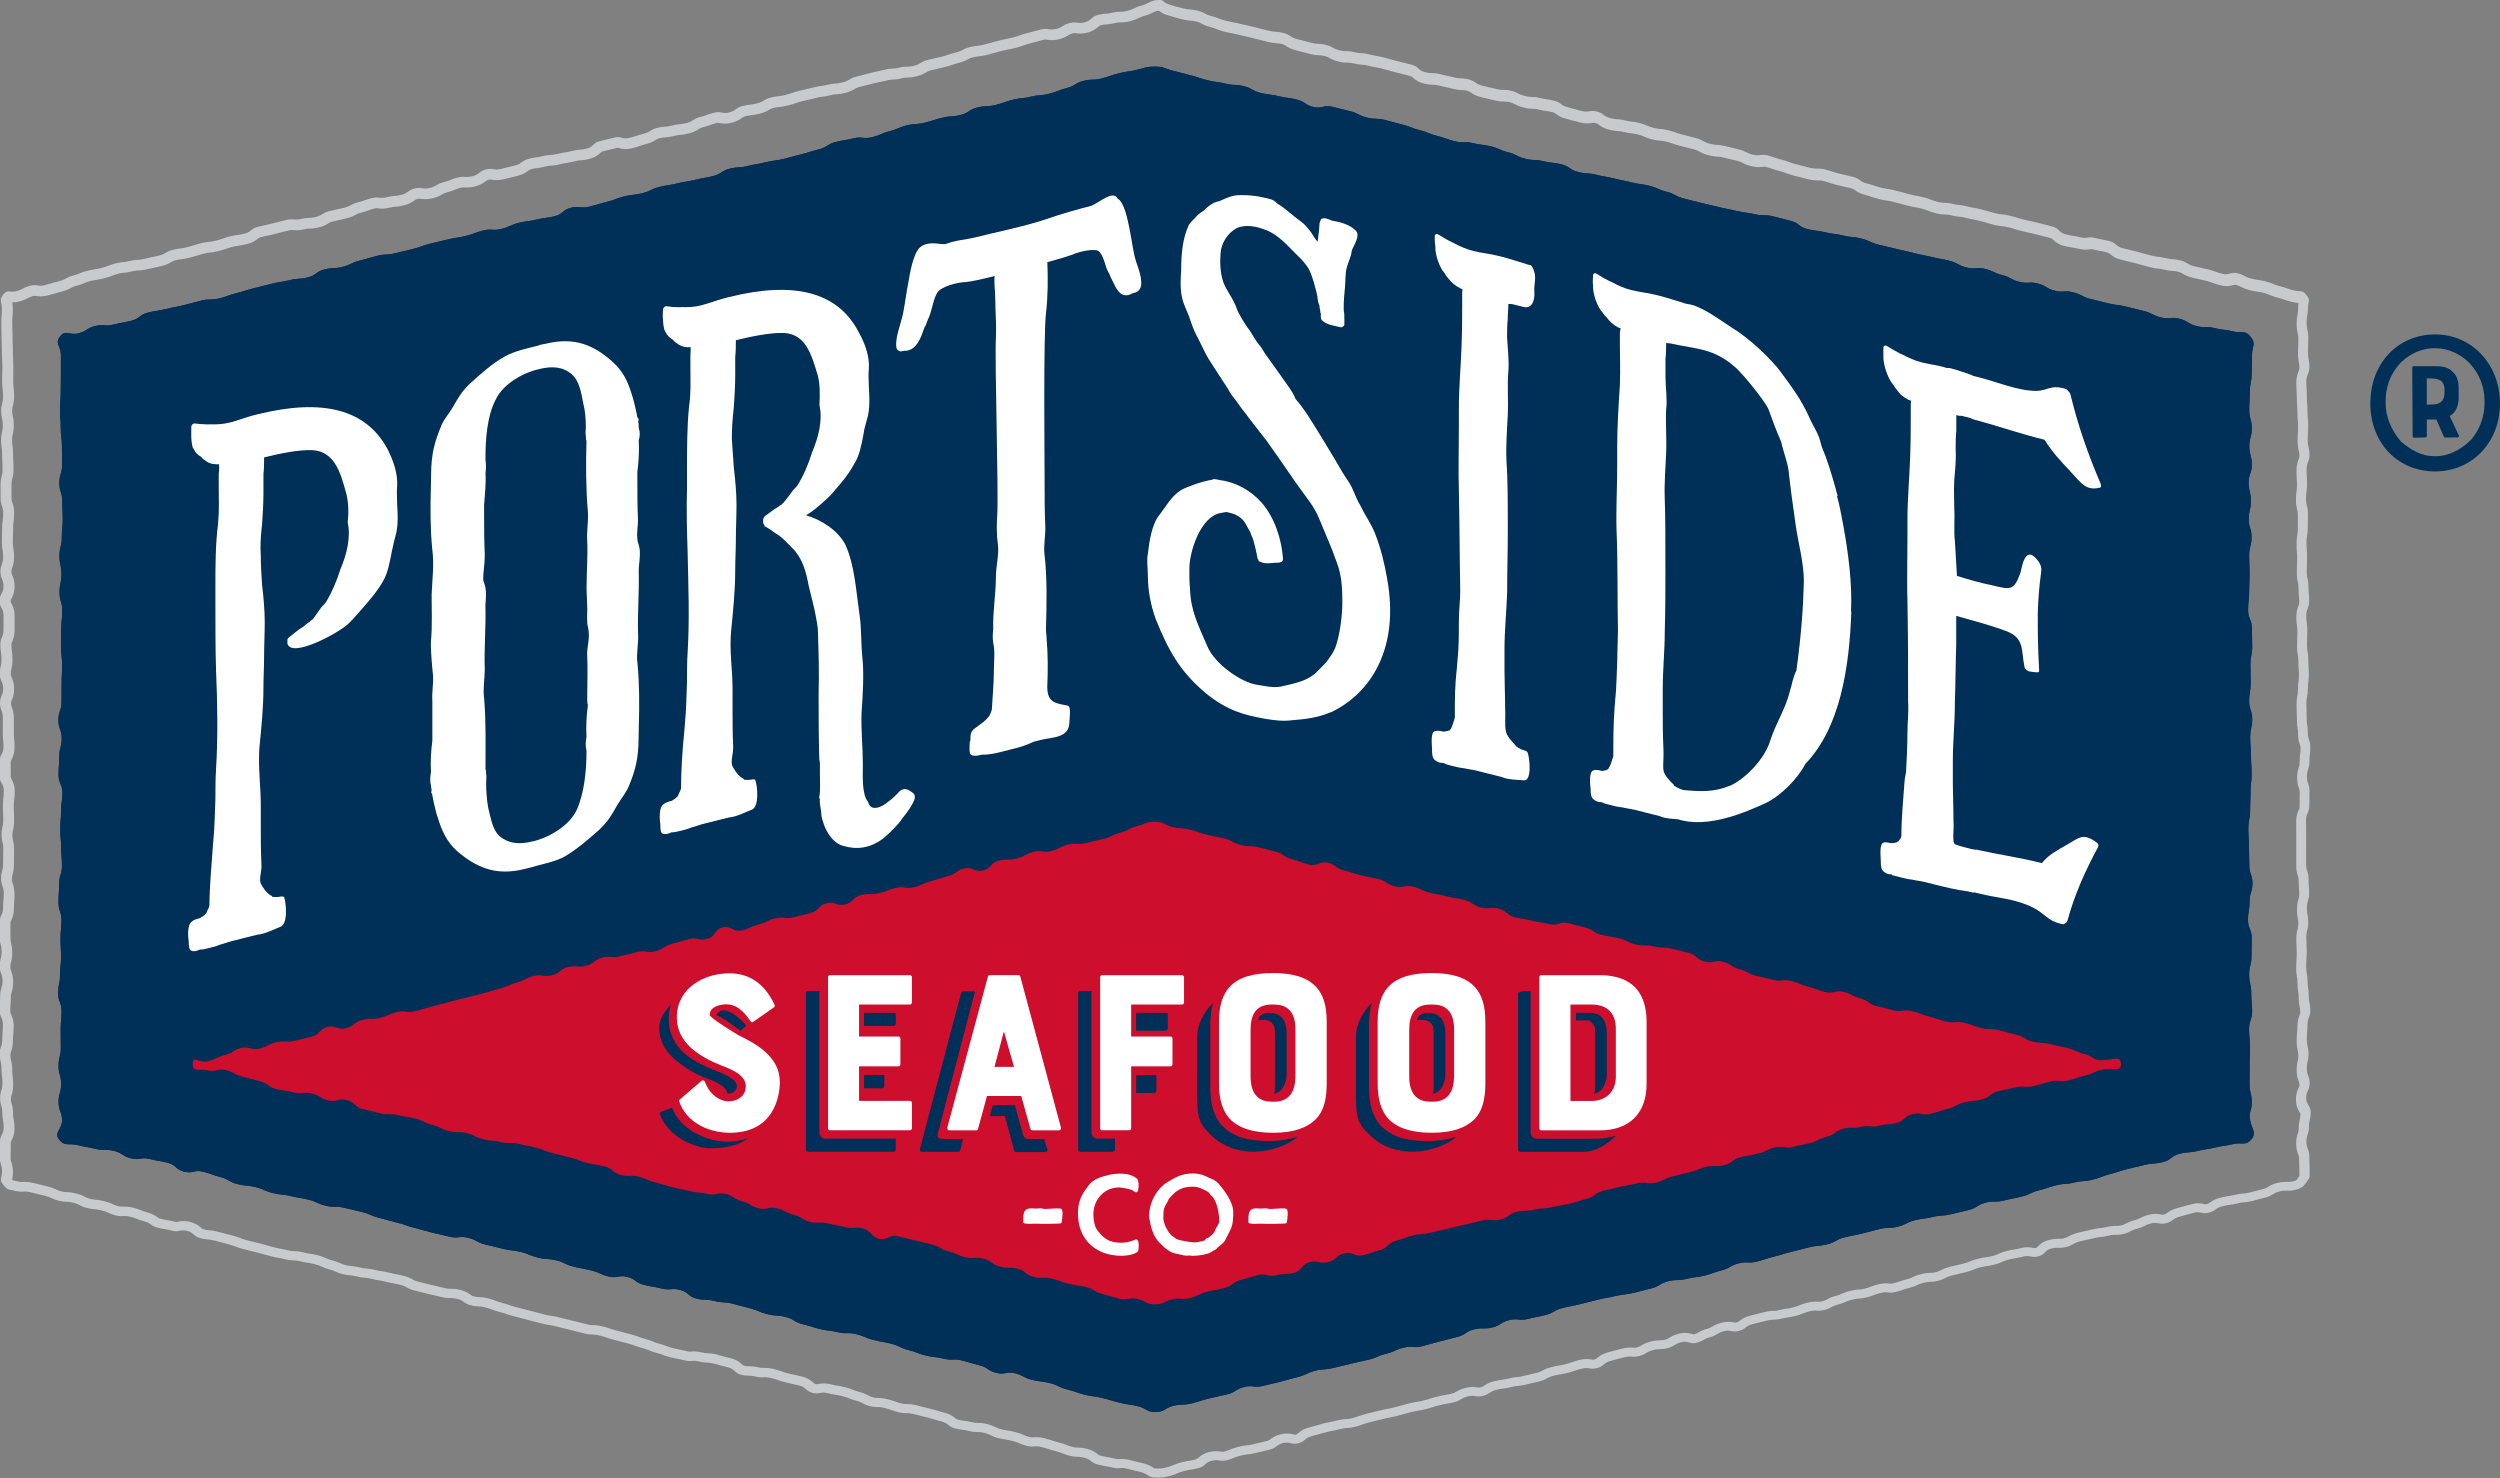 <svg xmlns="http://www.w3.org/2000/svg" viewBox="0 0 309.64 183.1"><rect x="0" y="0" width="309.64" height="183.1" fill="#808080" stroke="none"/><defs><style>.uuid-cfb3a6d7-00c2-4260-86b8-b8f6c474fc2e{fill:none;}.uuid-cfb3a6d7-00c2-4260-86b8-b8f6c474fc2e,.uuid-8e094507-868d-4fb3-b4be-1a43838bfcb8,.uuid-eaba7fc2-1800-4f74-900c-61705bc9d55e,.uuid-95e8bfe6-a88d-4dbc-aa59-0747b61cfc1b,.uuid-c14aa914-3d44-4060-9b86-69693b8e209c{stroke-width:0px;}.uuid-3d078e09-a5b7-460b-bbe4-3ff294d633e8{mix-blend-mode:multiply;}.uuid-ac1a36da-207d-41bc-a862-87651277fcdd{mix-blend-mode:darken;}.uuid-282f8170-0280-47c2-b588-1abae5aa470b{isolation:isolate;}.uuid-8e094507-868d-4fb3-b4be-1a43838bfcb8{fill:#ce0e2d;}.uuid-eaba7fc2-1800-4f74-900c-61705bc9d55e{fill:#c9cacb;}.uuid-95e8bfe6-a88d-4dbc-aa59-0747b61cfc1b{fill:#fff;}.uuid-c14aa914-3d44-4060-9b86-69693b8e209c{fill:#003057;}</style></defs><g class="uuid-282f8170-0280-47c2-b588-1abae5aa470b"><g id="uuid-d8131ef5-58c3-4a57-ac35-afe9ed63fe67"><g id="uuid-fde6055d-ba3e-4b06-a336-a4e0b4fa7fbc"><path class="uuid-c14aa914-3d44-4060-9b86-69693b8e209c" d="m301.61,41.42c-4.65,0-8.03,3.6-8.03,8.55s3.45,8.42,8.03,8.42,8.03-3.62,8.03-8.42-3.45-8.55-8.03-8.55Zm6.11,8.16v.47c0,1.54-.61,3.18-1.63,4.38-.95.95-2.49,2.08-4.49,2.08-1.7,0-2.93-.74-4.24-1.83-1.21-1.44-1.88-3.09-1.88-4.63v-.47c0-2.09.99-4.11,2.58-5.28,1.08-.78,2.26-1.18,3.54-1.18,1.56,0,3.16.7,4.29,1.88,1.18,1.27,1.83,2.89,1.83,4.58Z"></path><path class="uuid-c14aa914-3d44-4060-9b86-69693b8e209c" d="m304.55,53.95l-1.14-2.42.19-.13c.76-.53.92-1.49.92-2.2v-1.08c0-.94-.22-1.58-.68-2-.44-.52-1.09-.76-2.04-.76h-2.91l-.12.12.05,8.62.13.12,1.51-.05.12-.12v-2.09s1.18,0,1.18,0l.94,2.16.11.07,1.64-.02.12-.12-.03-.1Zm-1.78-5.58v.21c0,1.35-.82,1.53-1.71,1.53h-.49v-3.24h.49c1.23,0,1.71.42,1.71,1.49Z"></path><path class="uuid-c14aa914-3d44-4060-9b86-69693b8e209c" d="m278.85,141.09c-.69.89-1.15.34-2.25.61s-1.12.15-2.21.42c-1.09.27-1.12.16-2.21.43-1.09.27-1.14.08-2.23.35s-.97.76-2.07,1.03c-1.09.27-1.14.08-2.23.35-1.09.27-1.1.25-2.19.52-1.09.27-1.07.36-2.16.63s-1.05.42-2.15.69-1.14.07-2.23.34-1.14.07-2.23.34c-1.09.27-1.07.36-2.16.63s-1.03.5-2.13.77-1.11.22-2.2.49c-1.09.27-1.16-.01-2.26.26-1.09.27-1,.64-2.1.91s-1.1.26-2.19.53-1.15.06-2.24.33c-1.09.27-1.13.14-2.22.41s-1.03.52-2.12.8c-1.09.27-1.15.02-2.25.29s-1.09.28-2.18.56c-1.09.27-1.11.21-2.2.48s-1.02.58-2.11.85c-1.09.27-1.13.1-2.23.37-1.09.27-1.09.28-2.18.55s-1.07.33-2.16.6c-1.09.27-1.07.35-2.16.62s-1.17-.05-2.26.22c-1.09.27-1.01.6-2.1.87-1.09.27-1.06.39-2.15.66-1.09.27-1.13.12-2.22.4-1.1.27-1.16.02-2.25.29-1.09.27-1.01.61-2.1.89-1.09.27-1.09.28-2.18.55-1.09.27-1.13.11-2.22.38s-1.11.19-2.2.46c-1.09.27-1.09.28-2.18.55-1.09.27-1.11.21-2.2.48-1.1.27-1.02.6-2.11.87-1.09.27-1.11.22-2.2.49s-1.19-.13-2.29.14-1,.64-2.1.91-1.17-.03-2.27.24c-1.1.27-1,.67-2.09.94-1.09.27-1.09.28-2.19.56s-1.08.32-2.18.59c-1.1.27-1.19-.09-2.28.18-1.1.27-1.04.48-2.14.75s-1.04.46-2.14.73-1.1.22-2.2.5c-1.1.27-1.1.26-2.2.53s-1.15.07-2.24.34c-1.09.27-1.04.5-2.13.77s-1.09.32-2.18.59-1.1.26-2.2.53c-1.1.27-1.2-.15-2.3.13-1.1.27-1.01.64-2.11.91-1.1.27-1.11.23-2.21.5-1.1.27-1.08.35-2.18.62s-1.16.03-2.27.3c-1.1.27-1.07.77-2.2.77-1.12,0-1.1-.45-2.19-.72-1.09-.27-1.12-.15-2.21-.42-1.09-.27-1.08-.32-2.17-.59-1.09-.27-1.12-.15-2.22-.42-1.09-.27-1.07-.38-2.16-.65-1.09-.27-1.03-.51-2.13-.78-1.09-.27-1.12-.14-2.22-.41-1.09-.27-1.03-.54-2.12-.81s-1.21.22-2.31-.05-.99-.67-2.08-.94-1.08-.33-2.17-.6-1.17.05-2.26-.22-1.13-.12-2.22-.39c-1.09-.27-1.06-.41-2.15-.68s-1.04-.51-2.13-.78c-1.09-.27-1.11-.19-2.21-.47-1.09-.27-1.05-.45-2.14-.72-1.09-.27-1.17.03-2.26-.24-1.09-.27-1.13-.12-2.22-.39-1.09-.27-1.07-.34-2.16-.61-1.09-.27-1-.62-2.1-.89s-1.14-.07-2.24-.34c-1.09-.27-1.05-.45-2.14-.72-1.09-.27-1.08-.31-2.18-.58s-1.14-.06-2.23-.33c-1.09-.27-1.15-.03-2.24-.3-1.09-.27-.95-.81-2.04-1.08s-1.18.1-2.27-.17-1.11-.18-2.2-.45c-1.09-.27-.98-.72-2.07-.99-1.09-.27-1.21.22-2.31-.05s-1.04-.48-2.14-.75c-1.1-.27-1.11-.2-2.21-.47-1.09-.27-1.03-.51-2.13-.78-1.09-.27-1.15-.06-2.24-.33-1.09-.27-1.05-.44-2.14-.71-1.09-.27-1.13-.11-2.22-.39s-1.1-.26-2.19-.53-1.02-.56-2.12-.83c-1.1-.27-1.2.13-2.29-.14s-1.1-.24-2.2-.51c-1.09-.27-1.08-.31-2.18-.59s-1.07-.38-2.16-.65c-1.1-.27-1.09-.31-2.18-.58-1.1-.27-1.05-.45-2.15-.73-1.09-.27-1.1-.25-2.2-.52-1.1-.27-1.17.02-2.26-.25s-1.05-.48-2.14-.75-1.12-.18-2.21-.45-1.13-.1-2.22-.37-1.04-.47-2.14-.74-1.14-.09-2.24-.37-1.01-.59-2.11-.87-1.06-.4-2.16-.67c-1.1-.27-1.23.27-2.33,0-1.1-.27-.96-.84-2.05-1.11-1.1-.27-1.12-.19-2.22-.46s-1.21.19-2.31-.08c-1.1-.27-1-.65-2.1-.92-1.1-.27-1.17.02-2.27-.25-1.1-.27-1.12-.19-2.23-.47-1.1-.27-1.6.21-2.3-.68s.35-1.25.35-2.38c0-1.13-.43-1.13-.43-2.25,0-1.13.32-1.13.32-2.25,0-1.13-.32-1.13-.32-2.26,0-1.13.28-1.13.28-2.26,0-1.13-.02-1.13-.02-2.25,0-1.13.11-1.13.11-2.25,0-1.12-.42-1.12-.42-2.25,0-1.12.23-1.12.23-2.25s.13-1.12.13-2.25c0-1.12-.07-1.12-.07-2.25s.12-1.12.12-2.25c0-1.13-.37-1.13-.37-2.25,0-1.13.08-1.13.08-2.26,0-1.13.35-1.13.35-2.26,0-1.13-.1-1.13-.1-2.26,0-1.13-.12-1.13-.12-2.25s.11-1.13.11-2.25c0-1.13.17-1.13.17-2.25,0-1.13-.48-1.13-.48-2.25,0-1.13.09-1.13.09-2.26,0-1.13.3-1.13.3-2.26s-.41-1.13-.41-2.26c0-1.13.39-1.13.39-2.26,0-1.13.01-1.13.01-2.26,0-1.13.06-1.13.06-2.26,0-1.13-.13-1.13-.13-2.26,0-1.13.02-1.13.02-2.26,0-1.13.13-1.13.13-2.26,0-1.13-.34-1.13-.34-2.26s.24-1.13.24-2.26c0-1.13-.25-1.13-.25-2.26,0-1.13.29-1.13.29-2.25,0-1.13.12-1.13.12-2.26,0-1.13-.06-1.13-.06-2.26,0-1.13-.36-1.13-.36-2.26,0-1.13.34-1.13.34-2.26,0-1.13-.02-1.13-.02-2.26,0-1.13-.15-1.13-.15-2.26,0-1.13-.09-1.13-.09-2.27s.09-1.13.09-2.26c0-1.13.02-1.13.02-2.27q0-1.14,0-2.27c0-1.14-.8-1.41-.1-2.3.69-.89,1.16-.11,2.25-.38,1.09-.27,1-.64,2.09-.91,1.09-.27,1.18.09,2.27-.18,1.09-.27,1.11-.2,2.2-.47s.98-.74,2.07-1.01,1.12-.17,2.21-.44c1.09-.27,1.11-.21,2.2-.48,1.09-.27,1.09-.29,2.18-.57,1.09-.27,1.16,0,2.25-.27,1.09-.27,1.06-.39,2.15-.66,1.09-.27,1.07-.34,2.17-.61,1.09-.27,1.09-.28,2.18-.55s1.12-.17,2.21-.44,1.14-.07,2.24-.34.98-.71,2.08-.99c1.09-.27,1.15-.05,2.24-.32,1.09-.27,1.03-.51,2.13-.78,1.09-.27,1.08-.32,2.17-.59s1.15-.05,2.24-.32c1.09-.27,1.09-.26,2.18-.53,1.09-.27,1.06-.39,2.15-.66,1.09-.27,1.1-.25,2.19-.52,1.09-.27,1.12-.16,2.21-.43,1.09-.27,1.06-.4,2.15-.67,1.09-.27,1.18.07,2.27-.2s1.04-.48,2.13-.75c1.09-.27,1.12-.14,2.21-.41,1.09-.27,1.12-.13,2.21-.4s.96-.79,2.05-1.06,1.19.13,2.28-.14c1.09-.27,1.08-.32,2.17-.59s1.06-.41,2.15-.68c1.1-.27,1.13-.12,2.23-.39,1.09-.27,1.03-.51,2.13-.78,1.09-.27,1.12-.17,2.21-.44s1.12-.17,2.21-.44,1.11-.19,2.2-.46,1-.65,2.09-.92c1.09-.27,1.14-.07,2.24-.34s1.12-.19,2.21-.46c1.09-.27,1.13-.14,2.22-.41s1.09-.3,2.18-.57,1.08-.34,2.17-.61c1.1-.27,1-.64,2.1-.92,1.1-.27,1.12-.18,2.21-.45,1.09-.27,1.19.13,2.29-.14,1.1-.27,1.05-.45,2.15-.73s1.05-.46,2.15-.73c1.1-.27,1.15-.07,2.24-.34,1.09-.27,1.07-.34,2.16-.61,1.09-.27,1.14-.07,2.24-.34,1.1-.27,1-.66,2.1-.93,1.09-.27,1.15-.04,2.25-.31s1.07-.38,2.16-.65,1.14-.11,2.24-.38c1.1-.27,1.14-.08,2.24-.36,1.1-.27,1.06-.42,2.16-.7,1.1-.27,1.01-.62,2.11-.9,1.1-.27,1.11-.02,2.21-.29,1.1-.27,1.12-.39,2.22-.66s1.13-.16,2.23-.43c1.1-.27,1.06-.38,2.2-.38,1.12,0,1.06.22,2.15.49,1.09.27,1.09.29,2.18.57,1.09.27,1.07.36,2.16.63s1.12.14,2.22.42,1.15.03,2.25.31c1.09.27,1.02.57,2.11.84s1.13.13,2.22.4c1.09.27,1.12.14,2.22.41,1.09.27,1,.66,2.09.93,1.09.27,1.23-.3,2.33-.03s1.09.27,2.18.54c1.09.27,1.03.53,2.12.8,1.09.27,1.15.03,2.24.3,1.09.27,1.08.31,2.18.58s1.06.42,2.15.69,1.05.44,2.15.71c1.09.27,1.06.39,2.16.66s1.17-.04,2.26.23,1.13.12,2.22.4c1.09.27,1.04.46,2.13.73,1.09.27,1.03.53,2.12.8,1.09.27,1.15.04,2.24.31,1.09.27,1.14.1,2.23.38,1.09.27.99.68,2.08.95,1.09.27,1.14.07,2.23.34s1.11.19,2.2.46c1.09.27,1.1.22,2.19.49,1.09.27,1.12.15,2.21.42,1.09.27,1.04.47,2.13.74s1.02.56,2.11.83c1.09.27,1.09.28,2.18.55,1.09.27,1.1.25,2.19.52s1.11.21,2.21.48,1.13.13,2.22.4c1.09.27,1.16-.02,2.26.26s1.09.28,2.18.56c1.09.27.97.75,2.07,1.02,1.09.27,1.13.13,2.22.4,1.09.27,1.13.13,2.22.4,1.1.27,1.14.09,2.24.37s1.04.49,2.13.76c1.09.27,1.1.25,2.19.52,1.09.27,1.1.25,2.19.52s1.11.22,2.21.49,1.12.19,2.21.47,1.02.56,2.12.83c1.1.27,1.19-.11,2.28.17,1.1.27,1.04.5,2.14.77,1.1.27,1.02.57,2.12.84s1.18-.07,2.27.2,1.01.62,2.1.89c1.1.27,1.18-.07,2.28.2,1.09.27,1.03.54,2.12.82s1.09.27,2.19.54c1.1.27,1.13.14,2.23.41,1.1.27,1.1.27,2.2.54s1.04.53,2.13.8c1.1.27,1.19-.1,2.29.17,1.1.27,1.01.62,2.11.9,1.1.27,1.17-.01,2.27.26s1.14.13,2.24.4c1.1.27,1.51-.22,2.21.68s.16,1.17.16,2.29c0,1.13-.04,1.13-.04,2.25s-.22,1.13-.22,2.25c0,1.13-.08,1.13-.08,2.26,0,1.13.32,1.13.32,2.26,0,1.13-.31,1.13-.31,2.25,0,1.13.31,1.13.31,2.25,0,1.12-.39,1.12-.39,2.25,0,1.12.28,1.12.28,2.25,0,1.12-.27,1.12-.27,2.25,0,1.12.35,1.12.35,2.25s-.3,1.12-.3,2.25c0,1.13.05,1.13.05,2.25,0,1.13-.05,1.13-.05,2.26,0,1.13-.13,1.13-.13,2.26,0,1.13.47,1.13.47,2.26,0,1.13.04,1.13.04,2.25,0,1.13-.22,1.13-.22,2.25,0,1.13.03,1.13.03,2.25,0,1.13-.19,1.13-.19,2.25,0,1.13.38,1.13.38,2.26,0,1.13-.25,1.13-.25,2.26,0,1.13.1,1.13.1,2.26s.08,1.13.08,2.26-.14,1.13-.14,2.26c0,1.13-.05,1.13-.05,2.26,0,1.13-.22,1.13-.22,2.26s.08,1.13.08,2.26c0,1.13.04,1.13.04,2.26,0,1.13.39,1.13.39,2.26,0,1.13-.36,1.13-.36,2.26,0,1.13-.19,1.13-.19,2.26s.46,1.13.46,2.25-.03,1.13-.03,2.26c0,1.13-.29,1.13-.29,2.26,0,1.13.26,1.13.26,2.26,0,1.13.11,1.13.11,2.26,0,1.13-.38,1.13-.38,2.26,0,1.13.12,1.13.12,2.26,0,1.13-.05,1.13-.05,2.27,0,1.13-.01,1.13-.01,2.26,0,1.13.28,1.13.28,2.27s-.43,1.16-.19,2.28c.26,1.21.8,1.45.11,2.35Z"></path><path class="uuid-c14aa914-3d44-4060-9b86-69693b8e209c" d="m278.85,141.09c-.69.89-1.15.34-2.25.61s-1.12.15-2.21.42c-1.09.27-1.12.16-2.21.43-1.09.27-1.14.08-2.23.35s-.97.76-2.07,1.03c-1.09.27-1.14.08-2.23.35-1.09.27-1.1.25-2.19.52-1.09.27-1.07.36-2.16.63s-1.05.42-2.15.69-1.14.07-2.23.34-1.14.07-2.23.34c-1.09.27-1.07.36-2.16.63s-1.03.5-2.13.77-1.11.22-2.2.49c-1.09.27-1.16-.01-2.26.26-1.09.27-1,.64-2.1.91s-1.1.26-2.19.53-1.15.06-2.24.33c-1.09.27-1.13.14-2.22.41s-1.03.52-2.12.8c-1.09.27-1.15.02-2.25.29s-1.09.28-2.18.56c-1.09.27-1.11.21-2.2.48s-1.02.58-2.11.85c-1.09.27-1.13.1-2.23.37-1.09.27-1.09.28-2.18.55s-1.07.33-2.16.6c-1.09.27-1.07.35-2.16.62s-1.17-.05-2.26.22c-1.09.27-1.01.6-2.1.87-1.09.27-1.06.39-2.15.66-1.09.27-1.13.12-2.22.4-1.1.27-1.16.02-2.25.29-1.09.27-1.01.61-2.1.89-1.09.27-1.09.28-2.18.55-1.09.27-1.13.11-2.22.38s-1.11.19-2.2.46c-1.09.27-1.09.28-2.18.55-1.09.27-1.11.21-2.2.48-1.1.27-1.02.6-2.11.87-1.09.27-1.11.22-2.2.49s-1.19-.13-2.29.14-1,.64-2.1.91-1.17-.03-2.27.24c-1.1.27-1,.67-2.09.94-1.09.27-1.09.28-2.19.56s-1.08.32-2.18.59c-1.1.27-1.19-.09-2.28.18-1.1.27-1.04.48-2.14.75s-1.04.46-2.14.73-1.1.22-2.2.5c-1.1.27-1.1.26-2.2.53s-1.15.07-2.24.34c-1.09.27-1.04.5-2.13.77s-1.09.32-2.18.59-1.1.26-2.2.53c-1.1.27-1.2-.15-2.3.13-1.1.27-1.01.64-2.11.91-1.1.27-1.11.23-2.21.5-1.1.27-1.08.35-2.18.62s-1.16.03-2.27.3c-1.1.27-1.07.77-2.2.77-1.12,0-1.1-.45-2.19-.72-1.09-.27-1.12-.15-2.21-.42-1.09-.27-1.08-.32-2.17-.59-1.09-.27-1.12-.15-2.22-.42-1.09-.27-1.07-.38-2.16-.65-1.09-.27-1.03-.51-2.13-.78-1.09-.27-1.12-.14-2.22-.41-1.09-.27-1.03-.54-2.12-.81s-1.21.22-2.31-.05-.99-.67-2.08-.94-1.08-.33-2.17-.6-1.17.05-2.26-.22-1.13-.12-2.22-.39c-1.09-.27-1.06-.41-2.15-.68s-1.04-.51-2.13-.78c-1.09-.27-1.11-.19-2.21-.47-1.09-.27-1.05-.45-2.14-.72-1.09-.27-1.17.03-2.26-.24-1.09-.27-1.13-.12-2.22-.39-1.09-.27-1.07-.34-2.16-.61-1.09-.27-1-.62-2.1-.89s-1.14-.07-2.24-.34c-1.09-.27-1.05-.45-2.14-.72-1.09-.27-1.08-.31-2.18-.58s-1.14-.06-2.23-.33c-1.09-.27-1.15-.03-2.24-.3-1.09-.27-.95-.81-2.04-1.08s-1.18.1-2.27-.17-1.11-.18-2.2-.45c-1.09-.27-.98-.72-2.07-.99-1.09-.27-1.21.22-2.31-.05s-1.04-.48-2.14-.75c-1.1-.27-1.11-.2-2.21-.47-1.09-.27-1.03-.51-2.13-.78-1.09-.27-1.15-.06-2.24-.33-1.09-.27-1.05-.44-2.14-.71-1.09-.27-1.13-.11-2.22-.39s-1.1-.26-2.19-.53-1.02-.56-2.12-.83c-1.1-.27-1.2.13-2.29-.14s-1.1-.24-2.2-.51c-1.09-.27-1.08-.31-2.18-.59s-1.07-.38-2.16-.65c-1.1-.27-1.09-.31-2.18-.58-1.1-.27-1.05-.45-2.15-.73-1.09-.27-1.1-.25-2.2-.52-1.1-.27-1.17.02-2.26-.25s-1.05-.48-2.14-.75-1.12-.18-2.21-.45-1.13-.1-2.22-.37-1.04-.47-2.14-.74-1.14-.09-2.24-.37-1.01-.59-2.11-.87-1.06-.4-2.16-.67c-1.1-.27-1.23.27-2.33,0-1.1-.27-.96-.84-2.05-1.11-1.1-.27-1.12-.19-2.22-.46s-1.21.19-2.31-.08c-1.1-.27-1-.65-2.1-.92-1.1-.27-1.17.02-2.27-.25-1.1-.27-1.12-.19-2.23-.47-1.1-.27-1.6.21-2.3-.68s.35-1.25.35-2.38c0-1.13-.43-1.13-.43-2.25,0-1.13.32-1.13.32-2.25,0-1.13-.32-1.13-.32-2.26,0-1.13.28-1.13.28-2.26,0-1.13-.02-1.13-.02-2.25,0-1.13.11-1.13.11-2.25,0-1.12-.42-1.12-.42-2.25,0-1.12.23-1.12.23-2.25s.13-1.12.13-2.25c0-1.12-.07-1.12-.07-2.25s.12-1.12.12-2.25c0-1.13-.37-1.13-.37-2.25,0-1.13.08-1.13.08-2.26,0-1.13.35-1.13.35-2.26,0-1.13-.1-1.13-.1-2.26,0-1.13-.12-1.13-.12-2.25s.11-1.13.11-2.25c0-1.13.17-1.13.17-2.25,0-1.13-.48-1.13-.48-2.25,0-1.13.09-1.13.09-2.26,0-1.13.3-1.13.3-2.26s-.41-1.13-.41-2.26c0-1.13.39-1.13.39-2.26,0-1.13.01-1.13.01-2.26,0-1.13.06-1.13.06-2.26,0-1.13-.13-1.13-.13-2.26,0-1.13.02-1.13.02-2.26,0-1.13.13-1.13.13-2.26,0-1.13-.34-1.13-.34-2.26s.24-1.13.24-2.26c0-1.13-.25-1.13-.25-2.26,0-1.13.29-1.13.29-2.25,0-1.13.12-1.13.12-2.26,0-1.13-.06-1.13-.06-2.26,0-1.13-.36-1.13-.36-2.26,0-1.13.34-1.13.34-2.26,0-1.13-.02-1.13-.02-2.26,0-1.13-.15-1.13-.15-2.26,0-1.13-.09-1.13-.09-2.27s.09-1.13.09-2.26c0-1.13.02-1.13.02-2.27q0-1.14,0-2.27c0-1.14-.8-1.41-.1-2.3.69-.89,1.16-.11,2.25-.38,1.09-.27,1-.64,2.09-.91,1.09-.27,1.18.09,2.27-.18,1.09-.27,1.11-.2,2.2-.47s.98-.74,2.07-1.01,1.12-.17,2.21-.44c1.09-.27,1.11-.21,2.2-.48,1.09-.27,1.09-.29,2.18-.57,1.09-.27,1.16,0,2.25-.27,1.09-.27,1.06-.39,2.15-.66,1.09-.27,1.07-.34,2.17-.61,1.09-.27,1.09-.28,2.18-.55s1.12-.17,2.21-.44,1.14-.07,2.24-.34.98-.71,2.08-.99c1.09-.27,1.15-.05,2.24-.32,1.09-.27,1.03-.51,2.13-.78,1.09-.27,1.08-.32,2.17-.59s1.15-.05,2.24-.32c1.09-.27,1.09-.26,2.18-.53,1.09-.27,1.06-.39,2.15-.66,1.09-.27,1.1-.25,2.19-.52,1.09-.27,1.12-.16,2.21-.43,1.09-.27,1.06-.4,2.15-.67,1.09-.27,1.18.07,2.27-.2s1.04-.48,2.13-.75c1.09-.27,1.12-.14,2.21-.41,1.09-.27,1.12-.13,2.21-.4s.96-.79,2.05-1.06,1.19.13,2.28-.14c1.09-.27,1.08-.32,2.17-.59s1.06-.41,2.15-.68c1.1-.27,1.13-.12,2.23-.39,1.09-.27,1.03-.51,2.13-.78,1.09-.27,1.12-.17,2.21-.44s1.12-.17,2.21-.44,1.11-.19,2.2-.46,1-.65,2.09-.92c1.09-.27,1.14-.07,2.24-.34s1.12-.19,2.21-.46c1.09-.27,1.13-.14,2.22-.41s1.09-.3,2.18-.57,1.08-.34,2.17-.61c1.1-.27,1-.64,2.1-.92,1.1-.27,1.12-.18,2.21-.45,1.09-.27,1.19.13,2.29-.14,1.1-.27,1.05-.45,2.15-.73s1.05-.46,2.15-.73c1.1-.27,1.15-.07,2.24-.34,1.09-.27,1.07-.34,2.16-.61,1.09-.27,1.14-.07,2.24-.34,1.1-.27,1-.66,2.1-.93,1.09-.27,1.15-.04,2.25-.31s1.07-.38,2.16-.65,1.14-.11,2.24-.38c1.1-.27,1.14-.08,2.24-.36,1.1-.27,1.06-.42,2.16-.7,1.1-.27,1.01-.62,2.11-.9,1.1-.27,1.11-.02,2.21-.29,1.1-.27,1.12-.39,2.22-.66s1.13-.16,2.23-.43c1.1-.27,1.06-.38,2.2-.38,1.12,0,1.06.22,2.15.49,1.09.27,1.09.29,2.18.57,1.09.27,1.07.36,2.16.63s1.12.14,2.22.42,1.15.03,2.25.31c1.09.27,1.02.57,2.11.84s1.13.13,2.22.4c1.09.27,1.12.14,2.22.41,1.09.27,1,.66,2.09.93,1.09.27,1.23-.3,2.33-.03s1.09.27,2.18.54c1.09.27,1.03.53,2.12.8,1.09.27,1.15.03,2.24.3,1.09.27,1.08.31,2.18.58s1.06.42,2.15.69,1.05.44,2.15.71c1.09.27,1.06.39,2.16.66s1.17-.04,2.26.23,1.13.12,2.22.4c1.09.27,1.04.46,2.13.73,1.09.27,1.03.53,2.12.8,1.09.27,1.15.04,2.24.31,1.09.27,1.14.1,2.23.38,1.09.27.99.68,2.08.95,1.09.27,1.14.07,2.23.34s1.11.19,2.2.46c1.09.27,1.1.22,2.19.49,1.09.27,1.12.15,2.21.42,1.09.27,1.04.47,2.13.74s1.02.56,2.11.83c1.09.27,1.09.28,2.18.55,1.09.27,1.1.25,2.19.52s1.11.21,2.21.48,1.13.13,2.22.4c1.09.27,1.16-.02,2.26.26s1.09.28,2.18.56c1.09.27.97.75,2.07,1.02,1.09.27,1.13.13,2.22.4,1.09.27,1.13.13,2.22.4,1.1.27,1.14.09,2.24.37s1.04.49,2.13.76c1.09.27,1.1.25,2.19.52,1.09.27,1.1.25,2.19.52s1.11.22,2.21.49,1.12.19,2.21.47,1.02.56,2.12.83c1.1.27,1.19-.11,2.28.17,1.1.27,1.04.5,2.14.77,1.1.27,1.02.57,2.12.84s1.18-.07,2.27.2,1.01.62,2.1.89c1.1.27,1.18-.07,2.28.2,1.09.27,1.03.54,2.12.82s1.09.27,2.19.54c1.1.27,1.13.14,2.23.41,1.1.27,1.1.27,2.2.54s1.04.53,2.13.8c1.1.27,1.19-.1,2.29.17,1.1.27,1.01.62,2.11.9,1.1.27,1.17-.01,2.27.26s1.14.13,2.24.4c1.1.27,1.51-.22,2.21.68s.16,1.17.16,2.29c0,1.13-.04,1.13-.04,2.25s-.22,1.13-.22,2.25c0,1.13-.08,1.13-.08,2.26,0,1.13.32,1.13.32,2.26,0,1.13-.31,1.13-.31,2.25,0,1.13.31,1.13.31,2.25,0,1.12-.39,1.12-.39,2.25,0,1.12.28,1.12.28,2.25,0,1.12-.27,1.12-.27,2.25,0,1.12.35,1.12.35,2.25s-.3,1.12-.3,2.25c0,1.13.05,1.13.05,2.25,0,1.13-.05,1.13-.05,2.26,0,1.13-.13,1.13-.13,2.26,0,1.13.47,1.13.47,2.26,0,1.13.04,1.13.04,2.25,0,1.13-.22,1.13-.22,2.25,0,1.13.03,1.13.03,2.25,0,1.13-.19,1.13-.19,2.25,0,1.13.38,1.13.38,2.26,0,1.13-.25,1.13-.25,2.26,0,1.13.1,1.13.1,2.26s.08,1.13.08,2.26-.14,1.13-.14,2.26c0,1.13-.05,1.13-.05,2.26,0,1.13-.22,1.13-.22,2.26s.08,1.13.08,2.26c0,1.13.04,1.13.04,2.26,0,1.13.39,1.13.39,2.26,0,1.13-.36,1.13-.36,2.26,0,1.13-.19,1.13-.19,2.26s.46,1.13.46,2.25-.03,1.13-.03,2.26c0,1.13-.29,1.13-.29,2.26,0,1.13.26,1.13.26,2.26,0,1.13.11,1.13.11,2.26,0,1.13-.38,1.13-.38,2.26,0,1.13.12,1.13.12,2.26,0,1.13-.05,1.13-.05,2.27,0,1.13-.01,1.13-.01,2.26,0,1.13.28,1.13.28,2.27s-.43,1.16-.19,2.28c.26,1.21.8,1.45.11,2.35Z"></path><path class="uuid-8e094507-868d-4fb3-b4be-1a43838bfcb8" d="m262.7,131.78c.02,1.1-1.24.43-2.31.69-1.06.26-1.01.47-2.08.73s-1.04.34-2.11.61-1.16-.12-2.23.14-1.05.31-2.12.57c-1.06.26-1.16-.1-2.22.16-1.07.26-1.08.21-2.14.47s-.94.75-2.01,1.02-1.11.09-2.18.36c-1.07.26-1,.54-2.06.81s-1.05.34-2.11.61c-1.07.26-1.19-.23-2.25.03-1.06.26-.92.84-1.98,1.1-1.06.26-1.11.08-2.17.35s-1.16-.13-2.23.14c-1.07.26-1.14-.04-2.21.23-1.07.26-.95.72-2.02.99-1.06.26-1,.51-2.07.78s-1.08.21-2.14.48c-1.06.26-1.18-.2-2.24.07-1.06.26-1,.5-2.07.76-1.06.26-1.08.18-2.15.44-1.06.26-.95.72-2.01.99s-1.14-.06-2.21.2c-1.06.26-1.03.41-2.09.67-1.07.26-1.07.27-2.13.53s-1.01.5-2.08.76c-1.07.26-1.18-.17-2.24.09-1.07.26-1.09.17-2.15.43-1.06.26-1.07.23-2.14.5-1.06.26-.95.73-2.01.99-1.07.26-1.05.34-2.11.6-1.07.27-1.09.15-2.16.42-1.07.27-1.12.05-2.19.32-1.07.26-1.13,0-2.2.27-1.07.26-.96.69-2.03.95-1.07.26-1.17-.14-2.23.12-1.07.27-5.36,1.24-6.43,1.5-1.07.27,3.23-.69,2.16-.42s-1.09.16-2.16.42c-1.07.27-1.11.09-2.18.36-1.07.27-1.04.39-2.11.66-1.07.27-.91.89-1.98,1.16s-1.04.37-2.1.63-1.26-.51-2.32-.24c-1.07.27-.93.83-2,1.09-1.07.27-1.2-.27-2.27,0-1.07.27-.87,1.05-1.94,1.32-1.07.27-1.13.04-2.2.31-1.07.27-1.21-.29-2.28-.02-1.07.27-1.05.33-2.12.6-1.07.27-.96.73-2.03,1-1.07.27-1.09.19-2.16.46-1.07.27-1.01.51-2.08.78s-1.16-.09-2.24.17c-1.08.27-1.05.61-2.15.62-1.1,0-1.05-.41-2.12-.67-1.06-.26-1.19.22-2.25-.04s-1.05-.32-2.12-.58-.98-.6-2.04-.87c-1.06-.26-1.1-.14-2.16-.4-1.06-.26-1.04-.38-2.1-.64-1.07-.26-1.15.07-2.21-.2-1.07-.26-.94-.76-2.01-1.02-1.07-.26-1.13,0-2.2-.27s-.95-.72-2.02-.98c-1.07-.26-1.15.1-2.22-.17-1.07-.26-1.02-.46-2.08-.72-1.06-.26-.98-.59-2.04-.85-1.06-.26-1.06-.26-2.13-.52-1.06-.26-1.07-.24-2.13-.51-1.07-.26-1.27.57-2.34.3-1.07-.26-.89-.99-1.95-1.26s-1.15.1-2.22-.17-1.08-.2-2.14-.46-1.14.06-2.21-.2-.98-.61-2.04-.88c-1.06-.26-1-.52-2.06-.79s-1.2.27-2.26,0c-1.06-.26-.98-.61-2.04-.87s-.97-.65-2.03-.91-1.2.27-2.27,0c-1.07-.27-1.11-.08-2.18-.35s-1.08-.21-2.15-.48c-1.07-.26-1.05-.32-2.12-.59-1.06-.26-1.02-.46-2.08-.72s-1.14.05-2.21-.22c-1.07-.26-.94-.78-2-1.05-1.07-.27-1.09-.16-2.16-.43-1.07-.27-1.03-.41-2.1-.67s-1.07-.26-2.13-.53c-1.07-.26-1.03-.41-2.1-.68s-1.08-.22-2.14-.48c-1.07-.27-1.15.04-2.21-.22-1.07-.27-1.11-.08-2.18-.35-1.07-.27-1.01-.51-2.07-.77s-1.14.03-2.21-.24c-1.07-.27-1.01-.52-2.08-.78s-1.01-.52-2.07-.78-1.09-.16-2.15-.43c-1.06-.26-1.14.05-2.21-.22-1.07-.27-1.07-.25-2.14-.52-1.07-.27-.92-.85-1.99-1.12-1.07-.27-1.21.31-2.28.05-1.07-.27-.99-.6-2.06-.86-1.07-.27-1.17.13-2.24-.14s-1.1-.16-2.17-.42-.96-.7-2.04-.97c-1.07-.27-1.06-.29-2.13-.56-1.07-.27-1-.55-2.07-.81s-1.22.3-2.29.03-1.78.31-1.8-.8c-.02-1.1.83-.06,1.89-.33,1.06-.27,1.01-.5,2.07-.76s.98-.62,2.04-.88c1.06-.27,1.21.33,2.28.07,1.06-.27,1-.51,2.07-.78,1.06-.27,1.15.09,2.22-.17,1.07-.27,1.07-.24,2.14-.51,1.07-.27.9-.95,1.96-1.21,1.07-.27,1.24.43,2.31.16s.94-.76,2.01-1.03c1.07-.27,1.13,0,2.2-.26,1.07-.27,1.02-.44,2.09-.71,1.06-.26,1.16.15,2.23-.11s1.05-.32,2.11-.59c1.06-.26,1.06-.29,2.12-.56q1.07-.27,2.13-.53c1.07-.27,1.06-.28,2.13-.55,1.06-.27,1.05-.33,2.11-.59,1.06-.26,1.01-.48,2.07-.75s.99-.54,2.06-.8,1.17.18,2.24-.08c1.06-.26.94-.76,2-1.03,1.06-.26,1.16.12,2.22-.15,1.06-.26.94-.74,2.01-1.01s1.15.1,2.22-.17,1.07-.26,2.13-.53c1.07-.27,1.18.17,2.25-.09,1.07-.27.97-.64,2.04-.91s1.05-.34,2.11-.6c1.06-.27,1.19.25,2.26-.02s.84-1.16,1.91-1.43,1.29.65,2.36.39,1.02-.47,2.08-.74,1.01-.51,2.08-.77c1.07-.27,1.17.14,2.24-.12q1.07-.27,2.13-.53c1.07-.27.9-.95,1.96-1.22,1.07-.27,1.24.42,2.31.16,1.07-.27.91-.91,1.98-1.17,1.07-.27,1.14.04,2.21-.23s1.04-.39,2.1-.66c1.07-.27,1.18.18,2.25-.08s1.02-.47,2.08-.74,1.04-.37,2.1-.63.96-.69,2.03-.95c1.07-.27,1.26.51,2.33.25s.9-.96,1.96-1.22c1.07-.27,1.13,0,2.2-.26s1-.55,2.07-.82c1.07-.27,1.17.15,2.24-.12,1.07-.27,1-.53,2.08-.8s1.16.08,2.23-.19c1.07-.27,1.08-.23,2.15-.5s1.01-.52,2.08-.78,1-.55,2.08-.82,1.11-.54,2.21-.54c1.1,0,1.1.39,2.16.66,1.06.27,1.11.07,2.18.33,1.06.27,1.04.36,2.1.63,1.06.27,1.08.2,2.15.46,1.06.27.99.55,2.06.81,1.06.27,1.13.02,2.19.28,1.07.27,1.06.28,2.13.55,1.07.27.96.68,2.03.94,1.07.27,1.03.4,2.1.66,1.07.27,1.26-.5,2.32-.23,1.07.27.96.69,2.02.96,1.07.27,1.05.33,2.11.6s1.08.19,2.14.46c1.06.26.97.64,2.03.9s1.19-.23,2.25.04c1.07.27,1.01.49,2.08.75,1.07.27,1.08.19,2.15.46s1.09.17,2.15.44.96.67,2.03.93c1.06.26,1.15-.11,2.22.16s.93.79,1.99,1.06c1.06.26,1.09.16,2.15.42,1.06.26,1.09.16,2.15.43,1.06.26,1.23-.4,2.29-.14,1.06.27,1.06.3,2.12.56,1.07.27.97.65,2.04.91,1.07.27,1.1.15,2.16.42s1.01.51,2.07.77,1.14-.04,2.21.23c1.06.27,1.13,0,2.19.27s1.07.26,2.13.53c1.07.27.93.81,1.99,1.08,1.07.27,1.19-.24,2.26.02s.97.65,2.04.92c1.07.27.99.55,2.06.82s1.07.24,2.14.51,1.16-.13,2.23.14c1.07.27,1.03.43,2.1.7,1.07.27,1.04.4,2.1.66,1.07.27,1.2-.28,2.27-.02,1.07.27,1,.54,2.07.8,1.07.27.96.71,2.03.97,1.07.27,1.07.25,2.14.52,1.06.26,1.17-.18,2.24.09,1.06.27,1.03.41,2.09.67,1.07.27,1.05.36,2.12.63,1.07.27,1.16-.12,2.23.14s1.04.38,2.11.65c1.07.27,1.14,0,2.21.27,1.07.27,1.06.3,2.13.56,1.07.27.99.59,2.06.86,1.07.27,1.13.05,2.2.32s1.08.23,2.15.49c1.07.27,1.02.47,2.09.74,1.08.27,1.01.77,2.12.76,1.36-.01,2.34-.66,2.36.44Z"></path><path class="uuid-95e8bfe6-a88d-4dbc-aa59-0747b61cfc1b" d="m131.5,151.41c-.06.1-.14.13-.25.13-.69.03-1.4.04-2.09.04-.29,0-.59-.02-.9-.02-.43-.01-.91.06-1.34-.03-.19-.04-.19-.09-.19-.26,0-.98.01-1.61,1.01-1.61.2,0,.39.03.58.03.17,0,.35-.04.53-.04.2,0,.39.09.59.09.45,0,.9-.07,1.34-.07.69,0,.82-.06.82.71,0,.15-.06.92-.12,1.03Z"></path><path class="uuid-95e8bfe6-a88d-4dbc-aa59-0747b61cfc1b" d="m140.73,147.68c-.14,0-.3-.12-.4-.22-.22-.17-1.42-.39-1.72-.39-1.86,0-3.19,1.52-3.19,3.34,0,.5.09,1.07.26,1.56.06.17.17.32.28.46.79,1.07,1.57,1.49,2.92,1.49.5,0,.98-.1,1.46-.28.16-.04.22-.13.39-.13.27,0,.3.45.3.66s0,.45-.03.65c-.06.56-1.62.72-2.05.72-3.21,0-5.44-1.98-5.44-5.24,0-1.11.26-2.02.92-2.93.26-.35.53-.78.88-1.04.45-.32.92-.51,1.44-.65.48-.13.98-.29,1.47-.29.14,0,.29-.03.43-.03.77,0,1.5.1,2.12.58.22.16.25.58.25.84,0,.2,0,.9-.29.9Z"></path><path class="uuid-95e8bfe6-a88d-4dbc-aa59-0747b61cfc1b" d="m151.77,153.55c-.23.48-.64.65-1,1-.06.13-.2.2-.32.27-.17.09-.33.17-.48.28-.42.26-1.63.46-2.11.43v.02h-.04c-.17,0-.38-.04-.56-.06-.07.03-.14.03-.23.03-.39,0-.46-.06-.81-.13-.52-.12-1.08-.17-1.5-.52-.07-.06-.14-.1-.22-.15-.2-.12-.37-.28-.52-.45-.1-.12-.22-.2-.33-.3-.68-.65-1.08-1.75-1.21-2.66-.03-.2-.12-.43-.12-.64,0-1.67.88-3.42,2.34-4.3,1.14-.69,1.85-1.03,3.18-1.03.27,0,.59.04.85.13h.04c.23,0,.46.19.68.25.17.04.28.16.42.2.33.1.79.35,1.03.61l.55.66.04.06c.55.69,1.29,1.91,1.29,2.8,0,1.89-.17,1.89-.97,3.49Zm-1.83-5.55c-.09-.06-.1-.23-.22-.3-.3-.22-.68-.38-1.01-.53-.32-.15-.66-.19-1-.19-.81,0-1.5.17-2.14.69-.26.22-.5.46-.71.72t-.01.01c-.13.06-.14.26-.2.36-.3.56-.52.79-.55,1.49-.01.19-.01.4-.01.59,0,.66.46,1.56.88,2.05.14.17.45.33.64.51.25.22,1.96.48,2.37.48.33,0,.75-.13,1.08-.2.13-.03.19-.04.23-.17.04-.12.29-.15.38-.22.27-.2.53-.39.72-.69.04-.1.14-.19.13-.3.13-.32.49-.69.49-1.07,0-.91-.27-2.64-1.07-3.22Z"></path><path class="uuid-95e8bfe6-a88d-4dbc-aa59-0747b61cfc1b" d="m159.39,151.41c-.06.1-.14.13-.25.13-.69.03-1.4.04-2.09.04-.29,0-.59-.02-.9-.02-.43-.01-.91.06-1.34-.03-.19-.04-.19-.09-.19-.26,0-.98.01-1.61,1.01-1.61.2,0,.39.03.58.03.17,0,.35-.04.53-.04.2,0,.39.09.59.09.45,0,.9-.07,1.34-.07.69,0,.82-.06.82.71,0,.15-.06.92-.12,1.03Z"></path><path class="uuid-95e8bfe6-a88d-4dbc-aa59-0747b61cfc1b" d="m96.59,133.92c0,.87-.15,2.56-1.11,3.99-1.08,1.6-2.77,2.39-5.1,2.39-2.48,0-5.36-1.19-6.26-3.9-.03-.09,0-.17.09-.23l2.68-2.3c.12-.09.29-.09.38.06.06.15.18.38.32.67.44.9,1.49,1.81,2.65,1.81.9,0,2.13-.5,2.13-1.89s-1.83-2.1-2.97-2.53c-1.31-.52-2.65-1.19-3.79-2.18-1.19-1.11-1.78-2.33-1.78-3.79,0-3.64,3.35-5.47,6.52-5.47,2.5,0,4.37,1.31,5.59,3.9.06.12,0,.26-.09.32l-2.59,1.81c-.12.06-.18.06-.29-.09-.99-1.43-1.86-2.1-3.03-2.1-.61,0-2.04.23-2.04,1.31,0,.4,3.67,2.58,3.58,2.53,2.21,1.05,5.1,2.71,5.1,5.71Z"></path><path class="uuid-95e8bfe6-a88d-4dbc-aa59-0747b61cfc1b" d="m102.56,139.74v-18.7c0-.15.09-.26.23-.26h9.9c.15,0,.26.12.26.26v3.12c0,.15-.12.26-.26.26h-6.29v3.96h4.89c.15,0,.23.12.23.26v3.17c0,.15-.09.26-.23.26h-4.89v4.28h6.29c.15,0,.26.12.26.26v3.12c0,.15-.12.26-.26.26h-9.9c-.15,0-.23-.12-.23-.26Z"></path><path class="uuid-95e8bfe6-a88d-4dbc-aa59-0747b61cfc1b" d="m122.56,120.78h3.61c.12,0,.17.09.2.17l5.04,18.73c.03.18-.09.32-.26.32h-3.32c-.09,0-.17-.06-.2-.17l-1.14-4.08h-4.25l-1.11,4.08c-.03.12-.09.17-.2.17h-3.35c-.17,0-.29-.15-.26-.32l5.04-18.73c.03-.09.09-.17.2-.17Zm3.03,11.36l-1.25-4.4-1.17,4.4h2.42Z"></path><path class="uuid-95e8bfe6-a88d-4dbc-aa59-0747b61cfc1b" d="m136.49,140c-.15,0-.23-.12-.23-.26v-18.7c0-.15.09-.26.23-.26h9.9c.15,0,.26.12.26.26v3.12c0,.15-.12.26-.26.26h-6.29v3.96h4.89c.15,0,.23.12.23.26v3.17c0,.15-.09.26-.23.26h-4.89v7.66c0,.15-.12.26-.26.26h-3.35Z"></path><path class="uuid-95e8bfe6-a88d-4dbc-aa59-0747b61cfc1b" d="m163.04,122.27c.87.96,1.28,2.33,1.28,4.28v7.66c0,2.01-.41,3.41-1.28,4.34-1.14,1.17-2.85,1.75-5.36,1.75s-4.28-.58-5.39-1.75c-.84-.93-1.31-2.33-1.31-4.34v-7.66c0-1.95.44-3.35,1.31-4.31,1.11-1.19,2.85-1.72,5.39-1.72s4.25.55,5.36,1.75Zm-2.59,5.24c0-2.56-1.37-3.09-2.62-3.09h-.35c-1.86,0-2.59,1.19-2.59,3.09v5.82c0,2.56,1.37,3.12,2.59,3.12h.35c1.86,0,2.59-1.25,2.62-3.12v-5.82Z"></path><path class="uuid-95e8bfe6-a88d-4dbc-aa59-0747b61cfc1b" d="m182.69,122.27c.87.96,1.28,2.33,1.28,4.28v7.66c0,2.01-.41,3.41-1.28,4.34-1.14,1.17-2.85,1.75-5.36,1.75s-4.28-.58-5.39-1.75c-.84-.93-1.31-2.33-1.31-4.34v-7.66c0-1.95.44-3.35,1.31-4.31,1.11-1.19,2.85-1.72,5.39-1.72s4.25.55,5.36,1.75Zm-2.59,5.24c0-2.56-1.37-3.09-2.62-3.09h-.35c-1.86,0-2.59,1.19-2.59,3.09v5.82c0,2.56,1.37,3.12,2.59,3.12h.35c1.86,0,2.59-1.25,2.62-3.12v-5.82Z"></path><path class="uuid-95e8bfe6-a88d-4dbc-aa59-0747b61cfc1b" d="m202.63,122.41c.87.96,1.31,2.39,1.31,4.13v7.72c0,3.52-2.04,5.74-5.77,5.74h-7.28c-.15,0-.23-.12-.23-.26v-18.7c0-.15.09-.26.23-.26h7.28c1.98,0,3.47.55,4.46,1.63Zm-2.5,5.01c0-1.83-.96-3-3-3h-2.62v11.94h2.62c1.75,0,3-1.14,3-2.97v-5.97Z"></path><path class="uuid-95e8bfe6-a88d-4dbc-aa59-0747b61cfc1b" d="m35.21,111.12c.17.54.58,3.42-.58,3.71-.58.23-1.9.89-2.73.93-.41.1-.75.19-1.08.27-.33.08-.58.14-.91.23-.33.08-.66.17-.99.25l-.17.04c-.5.12-.99.33-1.49.45-.5.21-.99.33-1.49.45-.33.08-.66.16-.99.16l-.08.02c-.33.16-.66.25-.91.14-.41-.06-.41-.64-.41-1.06-.08-.64-.25-2.17.41-2.59.25-.23.75-.35.99-.41.25-.15.41-.27.58-.39,0-.08.08-.1.08-.1.17-.12.17-.29.25-.48.17-.21.17-.37.25-.56,0-2.32.25-4.78.41-7.14l.08-1.01c.17-1.7.17-3.35.25-5.03,0-1.24,0-2.48.08-3.75.25-4.12.17-8.24,0-12.18-.08-2.63-.08-5.36-.08-8.1v-2.32c0-2.57,0-5.22.33-7.79.16-1.7.08-2.92.08-4.66v-1.57c.08-.52.08-.85,0-1.16-.08.02-.17.04-.17.04-.83-.04-1.08-.15-1.66-.58-.08-.06-.25-.19-.33-.33-.41-.23-.74-.56-.91-.93,0-.08-.08-.06-.08-.14-.17-.21-.25-1.1-.25-1.43v-1.24c0-.17.17-.37.33-.41.33,0,.66.08.99.08.25.02.58.02.83.04l.08-.02c.83.04,1.66,0,2.57-.22.91-.23,1.99-.66,2.98-.91.16-.04.25-.06.41-.1,8.12-2.02,13.42-.6,16.07,4.21.91,1.76,1.32,3.31,1.24,4.66-.08.77,0,1.49,0,2.24.08,1.39.16,2.78-.25,4.12-.17.54-.25,1.14-.41,1.76-.25,1.3-.5,2.69-1.08,3.66-.83,1.45-1.82,2.52-2.82,3.68-.5.54-.99,1.16-1.49,1.61-1.16,1.12-7.04,4.32-7.54,2.45v-.42c0-.17.08-.27.25-.39.5-.37,1.08-.93,1.66-1.24.17-.12.66-.58.83-.62.08-.1.17-.21.25-.23q.08-.1.16-.12c.33-.5.75-1.01,1.08-1.51.25-.23.41-.43.5-.54.74-1.18,1.41-2.75,1.82-4.1.83-1.95,1.32-4.06.91-5.86.17-1.37.08-2.75-.25-3.83-.66-2.4-1.41-4.95-4.14-5.1-1.74-.06-4.06.43-5.96.9,0,.66,0,1.41-.08,2.09v2.24c0,1.33-.08,2.67-.17,3.93-.16,1.37-.25,2.71-.16,3.93,0,1.16.08,2.38.16,3.6.17,1.45.33,3.06.33,4.64,0,1.41-.08,2.84-.08,4.25,0,1.24-.08,2.51-.08,3.83,0,2.4-.25,4.95-.5,7.41-.17,2.53.17,4.76.17,7.25v2.65c0,1.33,0,2.9.08,4.54.08,1.06-.41,1.92,0,2.57.33.58.74,1.14,1.32,1.41v.08c.41.06.83.04,1.16-.04.08-.02.25.02.33.08Z"></path><path class="uuid-95e8bfe6-a88d-4dbc-aa59-0747b61cfc1b" d="m79.11,70.81c.08,2.55-.17,5.18-.08,7.72.08,1.14-.25,2.46-.08,3.58.25,2.59.25,5.16.17,7.83-.08,2.26.17,4.02-1.16,7.24-.33.91-.99,1.66-1.57,2.63-.58,1.06-1.08,1.93-2.15,2.94-1.41,1.26-2.65,2.32-4.22,3.29-1.24.72-2.9.97-4.22,1.38l-.83.21c-3.64.91-6.05-.24-8.37-2.23-1.24-1.1-1.9-2.51-2.4-4.21-.08-.06-.5-1.78-.66-2.74,0-.08-.08-.15-.08-.23-.08-.06-.08-.14,0-.25,0-.25-.08-.47-.08-.72-.17-.54-.08-1.06,0-1.66-.08-1.22,0-2.57.17-3.85v-4.97c-.08-.97.16-2.11.08-3.17-.08-.64-.33-3.4-.25-4.17.17-1.95.08-3.91.08-5.82.08-1.84.33-3.73.08-5.57-.25-2.51-.25-5.16-.17-7.75.08-2.26-.17-4.02,1.16-7.25.33-.99.99-1.66,1.57-2.63.66-1.16,1.08-1.92,2.15-2.94,1.41-1.26,2.65-2.4,4.22-3.29,1.33-.74,2.9-1.05,4.22-1.38,0-.08.83-.21.83-.21,3.64-.91,6.05.16,8.36,2.23,1.24,1.1,1.91,2.43,2.4,4.13.08.15.5,1.78.66,2.74.08.06.08.15.17.21,0,.08,0,.17-.08.27.08.23.08.56.08.81.17.54.17,1.04,0,1.57.08,1.22,0,2.57-.17,3.93v.91c0,1.74,0,3.4.08,5.03,0,.74-.17,1.53-.08,2.26,0,.33.08.56.17.79.33,1.08,0,2.15,0,3.31Zm-6.38,4.56c0-1.08-.08-1.63-.08-2.63,0-1.9.17-3.85.08-5.74-.08-1.22.17-2.44.08-3.66-.25-2.84-.25-5.82-.17-8.74-.08-.15-.08-.31-.08-.64-.08-.23,0-.75,0-.99,0-1.08-.08-2.13-.33-3.06-.25-1.35-.5-2.77-1.41-3.54-1.08-.97-2.48-1.04-3.98-.67-1.74.35-4.47,1.69-5.47,3.84-1.08,2.09-1.24,5.03-1.24,7.18v.25c.08.56.08,1.14,0,1.66.08,1.22-.08,2.59-.17,3.93v.99c0,1.66,0,3.39.08,5.11,0,.74-.08,1.59-.17,2.44,0,.33-.08.77.08,1.06.33.83.25,1.84.17,2.77.08,2.63-.17,5.34-.08,7.97,0,1.16-.25,2.46-.08,3.58.25,2.92.17,5.92.17,8.82.08.06.08.31.08.56.08.23,0,.83,0,1.08,0,1.08.08,2.05.25,3.09.33,1.24.5,2.69,1.41,3.54,1.16.95,2.48,1.04,4.06.65,1.74-.35,4.47-1.78,5.47-3.84.99-2.15,1.24-5.03,1.24-7.27v-.17c-.17-.62-.08-1.14,0-1.66-.08-1.22,0-2.65.17-3.93-.08-.31-.08-.64-.08-.97,0-1.74.08-3.42,0-5.14-.08-.97.33-2.07.17-3.11,0-.17-.08-.31-.08-.48-.17-.62-.08-1.64-.08-2.3Z"></path><path class="uuid-95e8bfe6-a88d-4dbc-aa59-0747b61cfc1b" d="m112.65,100.16c-.17.29-.5.71-.83,1.12-.66.99-1.66,1.9-2.32,2.48-1.66,1.32-3.4,1.51-5.05,1.01-1.16-.29-2.07-1.56-2.48-2.86v-.08c-.17-.37-.25-.77-.25-1.1,0-.42-.25-1.18-.17-1.78-.08-.06-.08-.14-.08-.23.17-.95.08-1.84.08-2.75v-1.41c0-.25-.08-.39-.08-.64-.08-3.04-.08-5.45-.08-8.01.08-2.5,0-5.05-.08-7.52,0-.99-.25-1.84-.41-2.8-.25-1.01-.5-2.11-.74-3.05-.33-1.82-.83-3.52-2.07-4.7-.66-.66-1.24-1.35-2.07-1.81-.25-.18-.75-.56-1.08-.72,0-.08-.08-.06-.08-.06q-.08-.06-.17-.04v-.17c-.08-.06-.17-.21-.17-.29v-.33c0-.17.08-.35.17-.46.58-.39,1.08-.85,1.66-1.16.17-.12.25-.23.42-.27.08-.1.17-.21.25-.23l.08-.1c.41-.52.83-1.04,1.16-1.53.25-.23.42-.43.5-.54.75-1.18,1.41-2.75,1.82-4.1.83-1.95,1.33-4.06.91-5.86.08-1.35.08-2.76-.25-3.83-.74-2.38-1.41-4.95-4.14-5.1-1.74-.06-4.06.43-5.96.9,0,.66,0,1.41-.08,2.09v2.24c0,1.33-.08,2.67-.17,3.93-.16,1.37-.25,2.71-.25,3.95.08,1.14.17,2.36.25,3.58.17,1.45.33,3.06.33,4.64,0,1.41-.08,2.84-.08,4.25,0,1.24-.08,2.51-.08,3.83,0,2.4-.25,4.95-.5,7.41-.25,2.55.17,4.76.17,7.25v2.65c0,1.33,0,2.9.08,4.54,0,1.08-.42,1.92,0,2.57.33.58.74,1.14,1.32,1.41v.08c.41.06.83.04,1.16-.04.08-.02.25.02.25.1.25.52.58,3.42-.5,3.69-.58.23-1.9.89-2.73.93-.41.1-.74.18-1.08.27-.33.08-.66.16-.91.23-.33.08-.66.16-.99.25l-.17.04c-.5.12-.99.33-1.49.45-.5.21-.99.33-1.49.45-.33.08-.66.16-.99.16l-.08.02c-.33.16-.66.25-.99.16-.33-.08-.33-.66-.33-1.08-.08-.64-.25-2.17.41-2.59.25-.23.66-.33.99-.41.25-.15.41-.27.58-.39,0-.08.08-.1.08-.1.17-.12.17-.29.25-.48.17-.21.17-.37.25-.56,0-2.32.17-4.76.41-7.14l.08-1.01c.17-1.7.17-3.36.25-5.03,0-1.24,0-2.48.08-3.75.25-4.12.08-8.22,0-12.18-.08-2.63-.17-5.34-.08-8.1v-2.32c0-2.57,0-5.22.25-7.76.25-1.72.17-2.94.17-4.68v-1.57c0-.5.08-.85,0-1.16l-.25.06c-.74-.06-.99-.17-1.57-.6-.08-.06-.25-.19-.33-.33-.41-.23-.74-.56-.91-.93,0-.08-.08-.06-.08-.15-.17-.21-.25-1.1-.25-1.43-.08-.39,0-.83,0-1.24,0-.17.17-.37.33-.41.33,0,.66.08.91.1.33,0,.58.02.91.02l.08-.02c.83.04,1.66,0,2.48-.21.99-.25,2.07-.68,3.06-.93.08-.02.25-.06.41-.1,8.12-2.02,13.42-.6,15.99,4.23.99,1.74,1.41,3.29,1.32,4.64-.08.77,0,1.49,0,2.24.08,1.39.17,2.78-.25,4.12-.17.54-.33,1.16-.41,1.76-.25,1.3-.5,2.69-1.16,3.68-.75,1.43-1.74,2.5-2.73,3.66-.33.42-2.32,2.23-3.06,2.58,0,0-.08.1-.17.12,1.99.58,3.98,1.91,4.89,3.67,1.16,2.61,1.32,5.8,1.74,8.68.25,1.6.17,3.44.33,5.05.25,2.26.08,4.62-.08,7.06-.08,2.17.16,4.27.16,6.42,0,1.33-.16,3.69.66,4.64.25,1.01,1.24.85,2.15.21.5-.37.99-.74,1.49-1.28.66-.83,1.24-.56,1.82-.12.66.42.17,1.2-.33,1.99Z"></path><path class="uuid-95e8bfe6-a88d-4dbc-aa59-0747b61cfc1b" d="m141.31,35.39c0,.33-.33.74-.66.83-.16.04-.41.1-.66.25-1.24.47-1.74-.73-2.24-1.76-.08-.15-.17-.37-.25-.52,0-.08-.08-.15-.08-.23-.58-.85-.58-2.01-1.24-2.76-.41-.56-2.65,0-3.31.32-.74.27-2.24.72-3.15.95.08,2.05.08,4.2-.17,6.34-.33,2.73-.17,18.26-.17,21,0,1.74,0,3.48.08,5.2.08,1.22-.25,2.55-.08,3.75.33,2.98.25,6.07.17,9.15v.08c0,.41.08.72.08,1.14.17,1.95.17,3.93.08,5.94,0,2.07,1.16,2.03,2.57,2.34.41.15.17,1.7.17,2.03,0,1.99-2.15,1.86-3.48,2.19-.25.06-.58.15-.91.23-1.24.56-1.66.66-2.82.95-1.24.31-2.48.7-3.64.66-.41.1-.91.23-1.24.06-.41-.06-.25-1.18-.25-1.6q0-.08.08-.19c0-.33,0-.66.08-.93.08-.19.25-.48.5-.62.17-.12.33-.25.5-.37s.33-.25.5-.37c.58-.47.91-.89,1.08-1.59.08-1.59.25-3.21.25-4.78,0-1.16.17-2.36-.08-3.46-.08-.56-.08-1.06,0-1.66-.08-2.05.33-4.39.33-6.46,0-1.33.41-2.84.25-4.04-.17-1.2-.17-2.44-.08-3.71.17-3.19-.33-18.88-.17-21.99.08-1.68-.08-3.21-.08-4.78,0-.91-.17-1.86-.08-2.79-1.08.27-2.73.68-3.73.76-.66,0-2.9.47-3.4,1.34-.58,1.05-.58,2.21-1.16,3.35,0,.08-.08.19-.08.19-.08.27-.17.54-.33.74-.42,1.26-.91,2.63-2.15,2.86l-.08.02c-.16-.04-.41.02-.58.06-.33.08-.66-.25-.66-.5-.17-1.2.58-2.96.83-4.18.25-1.31.41-2.59.66-3.89.17-.95.58-3.62,1.49-4.35.99-.74,2.07-.35,3.06-.35,1.57-.56,2.32-.49,3.81-.86,2.9-.72,5.96-1.32,8.86-2.28,1.49-.54,3.73-1.18,5.3-1.57.91-.23,2.82-2.11,3.4-.93.83.46,1.24,2.67,1.41,3.46.25,1.18.41,2.38.66,3.56.25,1.18.99,2.49.83,3.77Z"></path><path class="uuid-95e8bfe6-a88d-4dbc-aa59-0747b61cfc1b" d="m164.78,88.22c-1.41.64-3.15.87-4.72.98-1.08.15-2.24.03-3.4-.18-2.57-.47-4.64-.99-7.29-3.14-3.23-2.71-4.64-5.29-6.21-9.16-.66-1.82-.99-3.64-.99-5.47,0-.91-.17-1.78,0-2.65.17-1.53.5-3.69,1.41-4.79.91-1.18,1.49-2.36,2.73-3.13.5-.29,2.57-1.1,3.89-1.27v-.08l.08.02c.25-.02.5.04.75.1,1.9.23,3.81,1.2,5.22,2.79,1.66,1.9,2.48,4.59,2.65,6.87v.17c0,.33-.33.41-.66.42-.75-.02-1.41.23-2.15-.12-.16-.04-.25-.14-.25-.31,0,0-.08-.02-.08-.1-.17-.79-.17-.95-.5-2.19-.08-.35-.33-.74-.41-1.1-.58-.89-.58-1.47-1.74-2.09-.25-.15-.91-.31-1.16-.37-.33,0-.75.15-.83.13-2.4.48-3.81,4.69-3.81,6.92,0,.66,0,1.82.08,2.42.08,2.75.99,4.47,2.15,7.16.91,2.21,4.31,4.55,6.21,4.77.99.16,1.9.39,2.9.22,1.49-.37,2.98-.58,4.22-1.6.41-.39,1.08-1.06,1.49-1.54.41-.56.66-.91.99-1.58.58-1.51.91-4,.91-5.74s-.08-3.42-.75-5.07c-.58-1.72-1.41-3.5-2.07-5.15-.66-1.66-1.57-2.63-2.98-4.63-1.16-1.69-2.4-3.49-3.56-5.11-.75-.93-1.49-1.94-2.24-2.88-.33-.5-.74-.93-1.08-1.43-.17-.21-.33-.5-.5-.7-.08-.1-.58-.72-.74-1.01-.33-.66-2.82-4.26-3.06-4.9-.33-.66-.66-1.32-.99-1.99-.5-.87-.74-1.76-1.08-2.67-.25-.64-.58-1.3-.74-1.92-.33-1.24-.25-2.46-.17-3.69,0-1.99.17-3.85.91-5.49.25-.52.75-.81.99-1.16.41-.48.83-.54,1.16-.95.33-.33.99-.83,1.66-.91.83-.37,1.57-.77,2.65-.75.91-.02,1.99.08,2.9.31.5.12.99.16,1.41.52,0,0,.08.1.25.23.99.58,1.82,1.45,2.9,2.21.41.27.83.79,1.08,1.1.33.41.66,1.08.99,1.41,0-.25.08-.39.08-.64s.08-.48.08-.73c.08-.39,0-.91.17-1.2.08-.31.25-.35.58-.35.17.04.5.12.83.29.91.14,2.24.47,2.98,1.24.66.66-.41,2.05-.5,2.53-.08.73-.41,1.31-.58,1.93-.25.85-.17,1.62-.25,2.51-.08.81-.16,1.62-.16,2.44v.5c.08.19.08.77.08,1.26v.5c0,.08-.08.15-.17.21s-.17.12-.25.1c-.75-.19-1.66-.25-2.32-.83-.25-.23-.17-.7-.17-.87-.08-.1-.08-.27-.08-.35,0-.17-.08-.27-.08-.44s-.08-.44-.17-.62c-.08-.35-.08-.68-.17-1.03-.25-.97-.5-2.11-.99-3.06-.5-.87-1.16-1.45-1.82-2.11-1.16-1.2-2.32-2.4-3.81-2.85-1.24-.47-2.73-.6-3.64.09-.83.54-1.57,1.68-1.66,2.82s-.08,2.38.33,3.64c.33.91.99,1.74,1.41,2.67.17.29.25.64.41,1.01.42.77.91,1.63,1.41,2.26.41.6.75,1.26,1.16,1.78.33.33.5.7.75,1.1.08.1,2.24,3.12,3.15,4.43.25.39.5.78.66,1.24.5.54.99,1.24,1.41,1.84,1.08,1.67,3.4,5.48,4.39,7.22.41.68.83,1.2,1.16,1.86.41.85.66,1.65,1.16,2.44.58,1.22,1.24,2.05,1.74,3.33.75,1.93,1.16,3.69,1.49,5.59,1.57,8.67-2.07,14.23-7.04,16.56Z"></path><path class="uuid-95e8bfe6-a88d-4dbc-aa59-0747b61cfc1b" d="m189.21,93.22c.25.64.58,3.71-.58,3.42-.58-.06-1.82-.04-2.65-.41-.41-.1-.83-.21-1.08-.27-.33-.08-.66-.17-.99-.25-.33-.08-.66-.16-.91-.23l-.25-.06c-.5-.12-.91-.14-1.41-.27-.5-.04-.99-.16-1.57-.31-.33-.08-.66-.16-.91-.31l-.17-.04c-.33,0-.58-.06-.91-.31-.41-.27-.41-.85-.41-1.26,0-.66-.25-2.3.41-2.38.33-.08.75.02.99.08.25-.02.41-.06.58-.1q.08-.06.17-.04c.08-.06.17-.21.25-.35.08-.14.42-1.14.42-1.31,0-2.4,0-3.81.25-6.07l.08-.97c.17-1.61.17-3.27.17-4.93,0-1.24.17-2.44.17-3.69-.08-4.24-.08-8.3-.17-12.3-.08-2.67,0-5.3,0-8.03v-2.32c0-2.57.25-5.16.33-7.62.08-2.13.08-3.46.08-5.11v-1.41c0-.58.08-.23,0-.58l-.17-.04c-.83-.45-1.08-.68-1.66-1.4-.08-.1-.25-.31-.33-.5-.66-.66-1.24-2.46-1.16-3.35-.08-.44-.08-.85-.08-1.26,0-.17.17-.29.33-.25.33.16.66.41.99.58.25.15.58.31.91.47.83.45,1.74.85,2.57,1.05.99.25,1.99.33,2.98.58.16.04.33.08.5.12.99.25,3.23.97,3.23.97.08.02.25.06.42.1.17.21.33.5.41.85.25.81-.08,1.55,0,2.4.08,1.18-.33,2.15-1.32,1.91l-.41-.1c-.33-.08-.58-.14-.91-.23-.25-.06-.41-.02-.58-.06,0,.66-.08,1.3-.08,1.97-.08.72-.08,1.47-.08,2.22.08,1.34.25,2.79.17,4.02-.17,1.78,0,3.64-.08,5.44-.08,1.97-.25,3.67-.17,5.68.17,2.19.17,5.18.17,9.07,0,2.4-.08,4.54-.08,7.35-.08,2.38-.33,4.64-.33,7.12v2.65c0,1.33.08,2.92.08,4.58.08,1.1-.08,1.88.08,2.75.08.68.75,1.34,1.24,1.88l.08.1c.33.25.74.43,1.16.54.08.02.16.12.25.23Z"></path><path class="uuid-95e8bfe6-a88d-4dbc-aa59-0747b61cfc1b" d="m229.3,75.76c-.25,6.81-1.33,14.33-5.71,18.87-.91,1.84-3.15,4.02-4.89,4.83-2.57,1.18-7.21,3.18-10.85,2.02-.66-.08-1.57-.06-2.32-.41-.41-.1-.74-.18-1.08-.27s-.58-.15-.91-.23c-.33-.08-.66-.16-.99-.25l-.17-.04c-.5-.12-.99-.16-1.49-.29-.5-.04-.99-.16-1.49-.29-.33-.08-.66-.16-.99-.33l-.08-.02c-.33,0-.66-.08-.91-.31-.41-.27-.41-.85-.41-1.26-.08-.68-.25-2.3.41-2.38.25-.1.66,0,.99.08.25-.02.42-.06.58-.1,0-.08.08-.06.08-.06.17-.04.17-.21.25-.35.17-.12.41-1.14.5-1.29,0-2.4,0-3.81.16-6.09l.08-.97c.17-1.61.17-3.27.25-4.91,0-1.24.08-2.46.08-3.71-.08-4.24,0-8.28-.17-12.3-.08-2.67.08-5.28.08-8.01v-2.32c0-2.57.17-5.18.33-7.62.08-2.13,0-3.48,0-5.14v-1.41c.08-.56.08-.23.08-.56l-.25-.06c-.75-.43-.99-.66-1.57-1.38-.17-.12-.25-.31-.42-.52-.66-.66-1.24-2.46-1.16-3.35-.08-.44,0-.83,0-1.24,0-.16.17-.29.33-.25.33.17.66.41.91.56.33.17.58.31.91.47l.08.02c.83.45,1.66.83,2.48,1.03.99.25,2.07.35,3.06.6l.41.1c1,.25,3.23.97,3.23.97l.25.06c1.66.16,3.89,1.88,5.38,2.83,2.32,1.4,5.05,3.99,6.29,5.7,1.49,2.03,2.4,3.25,3.4,5.4.41,1.01,1.16,2.03,1.41,3.08.08.19.08.35.17.62.74,1.76,1.24,3.46,1.74,5.24.08.19.08.43.17.62s.08.27,0,.33c.33,1.16.5,2.19.74,3.42.66,3.56,1.16,7.49.99,10.85Zm-14.99,21.54c1.99-.91,4.31-3.4,4.97-5.64.66-2.07,1.9-3.92,2.4-6.03.25-.77.42-1.89.83-2.61v-.08c.58-4.25.83-7.66.91-10.95,0-2.24-.66-4.56-.99-6.79-.33-2.32-.66-4.64-.91-6.94-.17-1.2-.66-2.32-.91-3.54-.58-1.3-1.08-2.67-1.58-4.04-.5-1.12-3.15-4.34-4.06-5.15-2.73-2.42-4.72-2.25-7.95-2.97-.25-.06-.5-.04-.66-.08,0,.66,0,1.33-.08,1.97v2.24c0,1.32.25,2.79.08,4-.08,1.8.08,3.66,0,5.47-.08,1.97-.25,3.67-.17,5.67.08,2.17.08,5.16.08,9.05,0,2.4,0,4.56-.08,7.35,0,2.4-.25,4.66-.25,7.14v2.65c0,1.33,0,2.9.08,4.58.08,1.1-.08,1.89,0,2.73.08.68.74,1.34,1.32,1.9v.08c.41.27.83.45,1.16.54,2.15.2,3.81.28,5.8-.55Z"></path><path class="uuid-95e8bfe6-a88d-4dbc-aa59-0747b61cfc1b" d="m259.87,104.89c-1.57,2.92-2.9,5.82-3.81,9.16q-.08.23-.33.33c-.08.14-.33.08-.5.04-1.66-.41-1.9-1.22-3.4-2-2.32-1.15-4.31-1.15-6.71-1.75-.17-.04-.41-.1-.58-.15,0,.08-.33,0-.83-.12-1.41-.18-2.82-.53-4.22-.88-.33-.08-.66-.16-.99-.25l-.17-.04c-.5-.12-.91-.14-1.41-.27-.5-.04-1.08-.18-1.57-.31-.33-.08-.66-.16-1-.25q0-.08-.08-.1c-.33,0-.66-.08-.91-.31-.41-.27-.41-.85-.41-1.26,0-.66-.25-2.3.41-2.38.25-.1.74.1.99.08.25-.02.42-.06.58-.1,0-.08.08-.06.08-.06.17-.04.17-.21.33-.33.08-.15.16-.29.16-.46,0-2.32.25-4.66.41-6.94l.17-.95c.08-1.64.17-3.27.17-4.93,0-1.24.17-2.44.08-3.71,0-4.22,0-8.28-.08-12.28-.08-2.67,0-5.3,0-8.03v-2.32c0-2.57.25-5.16.33-7.62.08-2.13.08-3.46.08-5.11v-1.41c0-.5.08-.23,0-.58l-.25-.06c-.75-.43-.99-.58-1.57-1.38-.08-.1-.25-.31-.33-.5-.66-.66-1.24-2.46-1.24-3.37v-1.24c0-.17.17-.29.33-.25.33.16.66.41.99.58.25.15.58.31.83.45l.08.02c.83.45,1.74.85,2.57,1.05.91.23,1.99.33,2.98.66.17.04.33,0,.41.02,1,.25,2.9.88,2.9.97l.58.14c2.4.6,4.89,1.71,7.29,1.73,1.41-.06,1.74-.73,3.31-.34.25.06.41.1.58.31q.25.23.33.5c.91,3.79,2.15,7.33,3.73,11.03.08.19.08.43-.08.48-1.74.4-2.24-.47-3.64-1.98-1.33-1.41-2.32-2.48-3.23-3.95-3.06-.76-5.47-1.61-8.37-2.41l-.25-.06c-.25-.06-.5-.21-.74-.27-.33-.08-.58-.14-.91-.23-.25.02-.41-.02-.66-.08v1.99c-.08.73-.08,1.47-.08,2.22.08,1.34-.08,2.63-.17,3.85-.08,1.31,0,2.32,0,3.56.08,1.26-.08,2.79.08,4,.08,1.43.17,2.86.25,4.29,1.41.43,2.81.86,4.22,1.13,2.49.62,2.82.7,3.64-1.5.17-.46.5-3.69,2.15-1.54.41.52.5.95.41,1.51-.25,1.84-.33,3.06-.41,4.95,0,2.82,0,3.81.17,7.17,0,.17-.08.23-.17.21-.17.04-1-.08-1.16-.12-.25-.15-.5-.37-.5-.62-.41-2.01.08-3.54-2.4-4.41-1.99-.74-3.98-1.24-6.04-1.83v3.56c-.08,2.38-.08,4.54-.17,7.33,0,2.4-.25,4.66-.25,7.14v2.65c0,1.33.08,2.92.08,4.58.08,1.1-.08,1.72,0,2.57,0,.17.08.35.17.45.5.21,1.66.5,1.91.56.25.06.58.14.83.12l.25.06c2.9.64,4.72.84,7.79,1.6.83-1.04,1.82-1.53,3.23-2.35,1.41-.81,1.91-1.43,3.56-.19.25.15.25.39.17.54Z"></path><path class="uuid-cfb3a6d7-00c2-4260-86b8-b8f6c474fc2e" d="m267.88,47.14h1.39c.06,0,.09.05.09.11v7.59c0,.06-.04.11-.09.11h-1.35c-.06,0-.11-.05-.11-.11v-5.75l-.73.78c-.06.06-.18.02-.18-.07v-1.33s.01-.05.01-.06l.85-1.21c.05-.06.09-.06.12-.06Z"></path><g class="uuid-ac1a36da-207d-41bc-a862-87651277fcdd"><g class="uuid-3d078e09-a5b7-460b-bbe4-3ff294d633e8"><path class="uuid-c14aa914-3d44-4060-9b86-69693b8e209c" d="m90.11,135.44c-.2-1.07-1.94-1.64-2.99-2.04-1.31-.52-2.58-1.35-3.71-2.34-1.19-1.11-1.73-2.26-1.76-3.71-.03-1.24.71-2.08,1.46-2.99-.17.55-.29,1.17-.29,1.83,0,1.54.59,3.07,1.9,4.24,1.05.9,2.44,1.62,4.04,2.23.79.32,2.51.92,2.51,1.94,0,.21-.28.85-1.17.85Zm-.16,5.96c.99,0,1.89-.12,2.65-.41-1.02.9-3.13,1.3-4.87,1.23-1.74-.07-5.08-1.5-5.98-4.21-.06-.09,0-.21.09-.29l1.4-.53c.49,1.28,1.46,2.33,2.74,3.06,1.16.64,2.56,1.15,3.98,1.15Zm2.49-14.36l-.73.63s-.74-.54-1.16-.85c-.36-.27-1.08-.82-1.81-1.04-.09-.03.33-.65.83-.65.87,0,2.08.96,2.87,1.91Z"></path><path class="uuid-c14aa914-3d44-4060-9b86-69693b8e209c" d="m110.94,142.39c0,.15-.12.26-.26.26h-10.6c-.15,0-.26-.12-.26-.26v-19.39c0-.15.12-.26.26-.26h1.4v17.5c0,.44.32.79.76.79h8.71v1.36Zm-3.93-16.94h3.93v1.36c0,.15-.12.26-.26.26h-3.67v-1.63Zm2.51,9.09c0,.15-.12.26-.26.26h-2.24v-1.66h2.51v1.39Z"></path><path class="uuid-c14aa914-3d44-4060-9b86-69693b8e209c" d="m116.19,140.22c-.15.47-.15.86.76.86h2.34l-.37,1.41c-.03.12-.15.17-.23.17h-4.53c-.15,0-.26-.15-.23-.32l5.11-19.38c.06-.09.12-.18.23-.18h1.5l-4.57,17.43Zm13.55,2.15c.03.17-.09.32-.23.32h-3.7c-.12,0-.17-.06-.2-.17l-1.15-4.29h-1.87l.37-1.36h2.74l.99,3.64c.12.35.41.58.76.58h1.89l.4,1.29Z"></path><path class="uuid-c14aa914-3d44-4060-9b86-69693b8e209c" d="m138.09,142.39c0,.15-.12.26-.26.26h-4.04c-.15,0-.26-.12-.26-.26v-19.39c0-.15.12-.26.26-.26h1.39v17.5c0,.44.32.79.76.79h2.16v1.36Zm6.55-14.99c0,.15-.12.26-.26.26h-3.67v-2.21h3.93v1.95Zm-3.93,5.76h2.51v1.95c0,.15-.12.26-.26.26h-2.24v-2.21Z"></path><path class="uuid-c14aa914-3d44-4060-9b86-69693b8e209c" d="m180.39,140.8c-1.14.99-3.34,1.89-5.67,1.84-2.33-.05-4.16-1.05-5.23-2.21-.84-.93-1.55-1.32-1.55-4.35v-7.66c0-1.86,1.24-3.61,2.06-4.25-.35.35-.44,2.21-.44,2.88v7.63c0,2.07.44,3.64,1.46,4.75.64.64,1.4,1.11,2.39,1.46.93.29,2.07.44,3.41.44s2.36-.2,3.58-.52Zm-22.48-6.28v-6.74c0-1.91-2.01-1.41-2.09-1.41.16-1.01,1.47-.91,1.47-.91,1.8,0,2.07,1.54,2.07,2.56v5.05c0,.85-.45,2.27-1.58,2.38.12-.26.14-.6.14-.92Zm2.82,6.28c-1.14.99-3.34,1.89-5.67,1.84-2.33-.05-4.16-1.05-5.23-2.21-.84-.93-1.55-1.32-1.55-4.35v-7.66c0-1.86,1.24-3.61,2.06-4.25-.35.35-.44,2.21-.44,2.88v7.63c0,2.07.44,3.64,1.46,4.75.64.64,1.4,1.11,2.39,1.46.93.29,2.07.44,3.41.44s2.36-.2,3.58-.52Z"></path><path class="uuid-c14aa914-3d44-4060-9b86-69693b8e209c" d="m200.21,140.63c-.96.87-2.33,2.03-4.05,2.03h-7.88c-.15,0-.26-.12-.26-.26v-19.39c0-.15.71-.26.86-.26h.7v17.5c0,.44.32.79.76.79h7.31c.93,0,1.81-.15,2.56-.41Z"></path></g><path class="uuid-c14aa914-3d44-4060-9b86-69693b8e209c" d="m177.57,134.52v-6.74c0-1.91-2.01-1.41-2.09-1.41.16-1.01,1.47-.91,1.47-.91,1.8,0,2.07,1.54,2.07,2.56v5.05c0,.85-.45,2.27-1.58,2.38.12-.26.14-.6.14-.92Z"></path><path class="uuid-c14aa914-3d44-4060-9b86-69693b8e209c" d="m197.56,134.52v-7c0-.53-.56-1.14-.88-1.14h-1.49v-.93h1.75c1.8,0,2.07,1.54,2.07,2.56v5.05c0,.85-.45,2.27-1.58,2.38.12-.26.14-.6.14-.92Z"></path></g><path class="uuid-eaba7fc2-1800-4f74-900c-61705bc9d55e" d="m143.51,1.33s.02,0,.03,0c.19.15.5.37,1.04.54l.17.05c.71.22.74.23,1.59.45.55.14.89.17,1.16.19.22.02.39.03.72.12.28.07.38.12.55.22.24.13.56.3,1.16.45.35.09.5.15.69.23.23.09.51.21,1.05.35.49.12.76.17.99.21.21.04.4.07.79.17.46.12.7.17.93.22.21.05.42.09.84.2.44.11.65.17.87.22.22.06.45.12.9.23.57.14.89.16,1.16.18.2.01.34.02.65.1.22.05.27.09.43.2.31.21.64.41,1.26.57.44.11.65.17.87.22.22.06.45.12.9.23.58.15.91.16,1.18.17.2,0,.32.01.63.09.27.07.37.12.53.21.24.13.56.31,1.17.47.55.14.9.15,1.25.15h0c.17,0,.29,0,.57.07.57.14.9.16,1.16.18.2.01.33.02.65.1.49.12.75.17.98.21.2.04.4.07.8.17.42.11.63.17.83.23.23.07.46.13.92.25l.88.22.88.22q.11.03.25.15c.24.22.63.58,1.4.77.59.15.94.15,1.22.16.19,0,.31,0,.6.08.47.12.71.17.94.22.21.04.42.09.83.19.58.15.92.16,1.19.17.19,0,.32.01.62.09.21.05.25.08.4.19.24.17.6.42,1.28.59.47.12.7.17.94.22.21.04.42.09.83.19.52.13.86.15,1.15.15h.09s.07,0,.07,0c.11,0,.23,0,.5.07.29.07.4.13.57.22.25.13.55.29,1.14.44.59.15.93.16,1.2.16.2,0,.32,0,.61.08.52.13.81.17,1.06.2.21.03.37.05.73.14.18.05.21.07.36.18.24.18.61.46,1.31.63.43.11.64.17.85.23.23.06.45.13.91.24.3.08.58.11.85.11s.47-.03.63-.06c.1-.02.15-.02.19-.02.05,0,.11.01.2.03.18.05.21.07.36.18.24.18.61.46,1.31.64.56.14.88.16,1.14.18.2.01.34.02.66.1.53.13.84.17,1.09.19.2.02.36.04.71.13.33.08.46.14.65.22.23.11.53.24,1.08.38.55.14.87.16,1.13.18.2.01.34.03.67.11.38.1.55.16.75.23.23.08.49.17.99.3.43.11.65.17.86.22.22.06.45.12.9.23.26.07.34.11.51.21.24.14.57.33,1.19.49.57.14.9.16,1.16.17.2.01.33.02.65.1.46.12.69.17.92.22.21.05.43.1.85.2.29.07.39.13.57.22.25.13.55.29,1.14.44.31.08.6.12.88.12.23,0,.41-.02.54-.04.06,0,.12-.02.19-.02.02,0,.09,0,.23.04.38.1.55.16.75.23.23.08.49.17.99.3.36.09.52.15.71.23.24.09.5.19,1.02.32.44.11.66.17.87.22.22.06.44.11.89.23.38.1.71.14,1.06.14.08,0,.15,0,.23,0h.14c.08,0,.19,0,.4.06.39.1.59.16.78.23.22.07.48.16.97.28.46.12.69.17.93.22.21.05.42.09.84.2.19.05.23.07.38.18.24.18.6.44,1.3.62.38.1.56.16.76.23.23.08.49.17.98.29.51.13.79.17,1.03.2.21.03.38.05.75.15.42.11.63.17.84.22.23.06.45.13.91.24.48.12.74.17.98.21.2.04.4.07.8.17.35.09.51.15.7.23.24.09.51.2,1.03.34.59.15.93.16,1.21.16.2,0,.31,0,.61.08.54.14.85.17,1.1.19.21.02.36.03.7.12.49.12.76.17.99.21.21.04.4.07.79.17.41.1.62.17.82.23.23.07.46.14.93.26.54.14.86.16,1.11.19.2.02.35.03.69.12.41.1.61.16.81.23.23.07.47.14.94.26.47.12.71.17.95.22.21.04.41.08.82.19.43.11.65.17.86.22.22.06.45.12.9.23q.09.02.21.14c.24.23.63.62,1.42.82.51.13.78.17,1.02.2.21.03.38.06.76.15.31.08.6.12.87.12.24,0,.43-.03.57-.05.06,0,.12-.02.19-.02.05,0,.13.01.22.04.48.12.73.17.97.21.2.04.4.07.8.18.14.03.14.04.28.16.32.27.68.55,1.37.72.45.11.67.17.9.22.22.05.43.1.87.21.42.11.62.17.83.23.23.07.46.13.92.25.54.14.84.17,1.09.19.2.02.36.04.71.12.56.14.89.16,1.15.18.2.01.34.02.66.1.24.06.31.1.47.2.25.15.58.36,1.22.52.47.12.71.17.95.22.21.04.42.08.83.19.37.09.54.16.74.23.23.09.5.18,1,.31.26.07.51.1.75.1.39,0,.68-.08.88-.14.06-.02.14-.04.16-.04,0,0,.04,0,.1.02.29.07.39.13.56.22.23.12.55.29,1.15.44.51.13.79.17,1.04.2.2.03.38.05.75.15.33.08.47.14.65.22.23.1.52.23,1.07.37.39.1.56.16.76.23.23.08.48.17.98.29.34.09.61.11.81.13-.04.19-.07.44-.07.77s-.02.46-.06.67c-.05.26-.11.58-.11,1.15s.08.94.14,1.21c.04.19.07.31.07.61,0,.43,0,.64-.02.85,0,.24-.02.48-.02.96,0,.58.06.91.11,1.17.04.2.06.33.06.65,0,.18-.01.22-.09.39-.12.28-.29.7-.29,1.42,0,.5.02.76.03,1,.01.2.03.41.03.82,0,.51.02.78.04,1.02.02.21.03.4.03.79,0,.52.03.79.05,1.04.02.21.04.39.04.78,0,.41-.01.61-.03.82-.02.25-.03.5-.03,1,0,.61.09.97.15,1.22.05.19.07.3.07.59,0,.2-.02.25-.09.42-.11.27-.27.69-.27,1.39,0,.5.02.75.03,1,.01.2.03.41.03.82,0,.36-.02.52-.05.72-.03.24-.08.55-.08,1.1,0,.62.09.98.16,1.24.05.19.08.29.08.57,0,.44,0,.66,0,.88,0,.23,0,.47,0,.93,0,.33-.03.48-.06.67-.05.25-.1.57-.1,1.14,0,.51.02.78.04,1.01.02.21.03.4.03.8,0,.42-.01.63-.02.84-.01.24-.02.49-.02.97,0,.61.08.94.14,1.21.04.19.07.3.07.6,0,.52.03.79.05,1.04.02.21.04.39.04.78,0,.2-.02.25-.09.42-.11.27-.27.69-.27,1.4,0,.55.04.85.08,1.09.03.2.05.36.05.72,0,.43,0,.64-.02.85-.01.24-.02.48-.02.96,0,.57.06.89.1,1.14.03.2.06.34.06.67,0,.51.02.78.04,1.01.02.21.03.4.03.8,0,.37-.02.53-.05.73-.03.25-.07.54-.07,1.08,0,.32-.03.45-.06.65-.05.26-.11.58-.11,1.16,0,.48,0,.72.02.96,0,.21.02.43.02.86,0,.56.05.86.09,1.11.03.2.05.35.05.7,0,.63.11.99.23,1.34.06.18.08.24.08.47,0,.37-.02.54-.05.74-.03.25-.07.53-.07,1.07,0,.23-.02.3-.08.48-.12.35-.22.71-.22,1.33s.11,1,.24,1.35c.06.18.08.24.08.46,0,.44,0,.65-.01.87,0,.24-.01.47-.01.94,0,.16,0,.18-.09.35-.13.29-.33.72-.33,1.46,0,.47,0,.7.01.94,0,.22,0,.44,0,.88s0,.67,0,.89c0,.23,0,.46,0,.92v.91s0,.9,0,.9c0,.62.1.98.22,1.33.06.18.08.25.08.49,0,.51.02.78.04,1.02.02.21.03.4.03.79,0,.25-.03.33-.08.51-.09.27-.2.65-.2,1.3,0,.58.06.89.11,1.15.04.19.06.33.06.66,0,.28-.03.38-.08.56-.07.26-.17.62-.17,1.25,0,.49.01.73.03.98.01.21.02.42.02.83s-.01.59-.03.8c-.02.24-.04.51-.04,1.01,0,.57.06.89.1,1.15.04.19.06.33.06.67,0,.56.05.88.09,1.13.03.2.06.34.06.69,0,.59.07.91.12,1.17.04.19.07.32.07.64,0,.21-.02.25-.09.43-.1.27-.26.68-.26,1.38,0,.39-.02.57-.04.78-.02.24-.05.51-.05,1.03,0,.6.08.93.14,1.2.04.19.07.31.07.61s-.03.41-.07.6c-.06.27-.14.6-.14,1.21,0,.7.16,1.11.26,1.38.07.17.09.22.09.43,0,.15,0,.16-.09.33-.14.29-.35.73-.35,1.48,0,.83.3,1.32.48,1.61.03.04.06.08.08.13,0,0,0,.02,0,.08,0,.29-.03.41-.07.59-.06.26-.15.61-.15,1.22,0,.23-.02.3-.08.48-.12.35-.23.71-.23,1.34,0,.71.16,1.12.27,1.39.07.17.09.22.09.42,0,.48.01.72.02.96,0,.21.02.42.02.85v.29s0,.08,0,.11c-.03.04-.06.09-.11.15l-.11.16c-.05.08-.13.18-.15.2,0,0-.09.06-.43.15-.19.05-.3.06-.4.06-.07,0-.13,0-.19,0-.1,0-.2,0-.3,0-.35,0-.68.04-1.05.14-.6.15-.93.34-1.24.54-.16.1-.22.14-.45.2-.45.11-.67.17-.9.23-.22.06-.43.11-.87.22-.33.08-.47.09-.67.11-.26.02-.58.04-1.13.18-.36.09-.53.11-.73.14-.25.03-.54.07-1.06.2-.68.17-1.05.43-1.29.6-.15.11-.19.14-.39.19-.07.02-.12.03-.16.03s-.09-.01-.18-.03c-.18-.04-.41-.09-.73-.09-.26,0-.53.03-.81.11-.46.12-.7.18-.93.25-.21.06-.41.12-.83.23-.69.18-1.06.44-1.3.62-.15.11-.19.14-.37.18-.07.02-.13.03-.16.03-.04,0-.09-.01-.18-.03-.17-.03-.41-.08-.71-.08-.26,0-.53.04-.82.11-.59.15-.9.31-1.14.44-.17.09-.28.14-.57.22-.6.15-.92.32-1.15.44-.17.09-.27.14-.56.22-.23.06-.34.06-.43.06h-.13s-.19,0-.19,0c-.24,0-.58.02-1.08.14-.34.09-.49.1-.69.12-.25.02-.56.05-1.11.19-.42.1-.63.15-.84.19-.24.05-.47.1-.94.22-.62.16-.95.35-1.19.48-.17.1-.25.14-.51.21-.22.05-.32.05-.36.05-.06,0-.11,0-.16,0-.09,0-.19,0-.29,0-.33,0-.65.04-1.02.14-.8.2-1.19.6-1.43.84-.04.04-.1.1-.11.11,0,0-.03.02-.09.03-.07.02-.13.03-.17.03-.04,0-.09,0-.18-.03-.17-.03-.4-.08-.69-.08-.26,0-.53.04-.82.11-.38.1-.56.13-.78.16-.24.04-.51.08-1.01.21-.56.14-.86.28-1.09.39-.18.08-.31.14-.63.22-.37.09-.54.12-.75.14-.25.03-.53.07-1.04.2-.54.14-.82.25-1.05.35-.19.08-.33.14-.68.23-.42.11-.63.15-.85.2-.23.05-.46.1-.92.22-.59.15-.91.32-1.15.44-.17.09-.27.14-.56.22-.3.08-.42.08-.62.08-.27,0-.61.02-1.2.16-.57.14-.86.28-1.1.4-.18.09-.3.14-.62.22-.5.13-.76.22-.98.29-.2.07-.38.13-.76.23-.15.04-.23.04-.28.04-.07,0-.13,0-.19-.01-.14-.01-.28-.03-.44-.03-.3,0-.6.04-.93.12-.52.13-.78.23-1.02.32-.2.08-.35.14-.72.23-.32.08-.46.09-.66.1-.26.02-.58.04-1.14.18-.55.14-.85.27-1.08.38-.18.08-.31.14-.64.22-.61.15-.94.33-1.17.47-.17.09-.26.14-.53.21-.18.05-.28.05-.35.05-.06,0-.11,0-.17,0-.1,0-.21-.01-.32-.01-.32,0-.64.04-1,.13-.53.13-.82.25-1.05.35-.19.08-.34.14-.69.23-.37.09-.55.12-.75.15-.25.03-.52.07-1.04.2-.29.07-.41.08-.61.08-.27,0-.62.01-1.2.16l-.88.22-.88.22c-.71.18-1.08.46-1.32.65-.15.11-.17.13-.34.18-.07.02-.13.03-.18.03-.04,0-.09,0-.19-.03-.16-.03-.39-.07-.68-.07-.27,0-.54.04-.83.11-.6.15-.92.34-1.23.53-.16.1-.23.14-.46.2-.62.16-.95.35-1.19.49-.16.1-.25.14-.51.21-.06.02-.09.02-.09.02-.02,0-.1-.03-.15-.04-.2-.06-.51-.15-.91-.15-.24,0-.49.03-.74.1-.6.15-.93.34-1.24.54-.16.1-.22.14-.45.2-.29.07-.41.08-.61.08-.28,0-.62.01-1.21.16-.64.16-.98.37-1.22.52-.16.1-.23.14-.47.2-.16.04-.25.05-.29.05-.07,0-.12,0-.18-.01-.13-.01-.27-.02-.42-.02-.3,0-.61.04-.95.13-.46.12-.69.18-.91.24-.21.06-.42.12-.84.23-.68.17-1.05.45-1.36.71-.14.12-.15.13-.29.16-.08.02-.15.03-.2.03-.07,0-.13-.01-.19-.02-.15-.02-.36-.06-.62-.06-.27,0-.55.04-.85.11-.5.13-.76.22-.99.3-.2.07-.37.13-.75.23-.38.1-.57.13-.78.16-.24.04-.51.08-1,.21-.61.15-.94.34-1.17.47-.17.09-.26.14-.53.21-.42.11-.64.15-.85.2-.23.05-.46.1-.92.22-.34.09-.48.1-.69.12-.25.02-.57.05-1.11.19-.36.09-.52.11-.72.13-.25.03-.54.06-1.07.2-.61.15-.94.35-1.25.56-.15.1-.21.14-.43.2-.08.02-.15.03-.2.03-.07,0-.13-.01-.19-.02-.15-.03-.36-.06-.62-.06s-.55.04-.85.11c-.64.16-.97.37-1.22.51-.16.1-.23.14-.48.2-.38.1-.56.12-.77.16-.24.04-.51.08-1.02.21-.48.12-.72.2-.95.27-.2.06-.39.13-.79.23-.38.1-.56.12-.76.15-.24.04-.51.08-1.02.2-.46.12-.69.18-.92.25-.21.06-.42.12-.84.23-.4.1-.6.14-.8.17-.23.04-.49.09-.97.21-.43.11-.65.16-.87.21-.22.05-.45.11-.89.22-.51.13-.78.23-1.01.31-.2.07-.36.13-.73.23-.31.08-.45.09-.65.1-.26.01-.59.03-1.16.17-.41.1-.61.14-.82.18-.24.05-.48.09-.96.21-.47.12-.7.19-.93.26-.2.06-.41.12-.82.23-.69.17-1.05.45-1.37.72-.14.12-.15.13-.29.16-.07.02-.11.02-.12.02-.03,0-.08-.01-.17-.04-.18-.05-.46-.11-.81-.11-.25,0-.5.03-.78.1-.7.18-1.07.45-1.31.64-.15.11-.18.13-.36.18-.42.11-.63.15-.84.2-.23.05-.47.1-.93.22-.34.09-.49.1-.69.12-.25.02-.56.05-1.11.19-.54.14-.82.26-1.05.35-.19.08-.33.14-.68.23-.09.02-.15.03-.21.03-.07,0-.13-.01-.19-.02-.15-.02-.35-.06-.61-.06-.27,0-.55.04-.86.11-.76.19-1.15.55-1.39.76q-.14.12-.26.15c-.38.1-.56.12-.77.16-.24.04-.51.08-1.01.21-.55.14-.84.27-1.08.37-.18.08-.32.14-.65.22-.67.17-.68.17-1.23.17h-.13s-.14,0-.14,0c-.06,0-.1,0-.11,0,0,0,0,0,0,0-.04-.02-.07-.04-.1-.07-.23-.15-.58-.38-1.19-.54-.45-.11-.67-.17-.9-.22-.22-.05-.44-.11-.87-.22-.35-.09-.66-.13-.97-.13-.13,0-.25,0-.37.02-.06,0-.11,0-.18,0-.06,0-.15,0-.32-.05-.49-.12-.76-.17-1-.21-.21-.04-.4-.07-.79-.17-.17-.04-.19-.06-.33-.17-.25-.19-.62-.49-1.33-.67-.58-.15-.92-.16-1.2-.16-.2,0-.32,0-.62-.08-.35-.09-.51-.15-.7-.23-.24-.1-.51-.2-1.04-.34-.39-.1-.59-.16-.78-.23-.22-.07-.48-.16-.97-.28-.34-.09-.64-.13-.95-.13-.15,0-.28,0-.41.02-.06,0-.12.01-.18.01-.05,0-.13,0-.3-.05-.33-.08-.46-.14-.64-.22-.24-.11-.53-.24-1.08-.38-.5-.13-.78-.17-1.02-.21-.21-.03-.39-.06-.77-.15-.3-.08-.41-.13-.59-.22-.24-.12-.55-.27-1.13-.42-.55-.14-.9-.15-1.25-.15h0c-.18,0-.29,0-.57-.07-.53-.13-.82-.17-1.07-.19-.2-.02-.37-.04-.72-.13-.15-.04-.17-.05-.31-.17-.25-.2-.62-.51-1.35-.69-.41-.1-.61-.16-.81-.23-.23-.07-.47-.14-.94-.26l-.89-.22-.87-.22c-.52-.13-.86-.15-1.15-.15h-.09s-.08,0-.08,0c-.11,0-.23,0-.5-.07-.38-.1-.55-.16-.75-.23-.23-.08-.49-.18-.99-.3-.59-.15-.95-.15-1.22-.16-.19,0-.31,0-.6-.08-.28-.07-.37-.12-.54-.21-.24-.13-.56-.31-1.17-.46-.35-.09-.5-.15-.69-.23-.24-.1-.51-.21-1.04-.34-.5-.13-.78-.17-1.02-.21-.21-.03-.39-.06-.77-.16-.29-.07-.56-.11-.83-.11-.29,0-.51.04-.68.07-.1.02-.15.03-.19.03-.05,0-.13-.02-.18-.03q-.12-.03-.26-.16c-.23-.21-.63-.56-1.39-.75-.47-.12-.7-.17-.94-.22-.21-.04-.42-.09-.84-.19-.38-.1-.55-.16-.75-.23-.23-.08-.49-.17-.99-.3-.37-.09-.69-.14-1.01-.14-.11,0-.2,0-.3,0-.05,0-.11,0-.16,0-.07,0-.17,0-.36-.05-.6-.15-.96-.15-1.23-.15-.2,0-.31,0-.59-.07q-.12-.03-.25-.15c-.24-.22-.63-.58-1.4-.77-.43-.11-.64-.17-.86-.22-.23-.06-.45-.12-.9-.24-.58-.15-.91-.16-1.18-.17-.2,0-.32-.01-.63-.09-.35-.09-.65-.13-.96-.13-.14,0-.27,0-.4.02-.06,0-.12.01-.18.01-.06,0-.14,0-.31-.05-.48-.12-.72-.17-.97-.21-.2-.04-.41-.08-.81-.18-.36-.09-.52-.15-.71-.23-.24-.09-.5-.2-1.02-.33-.34-.09-.47-.14-.66-.23-.23-.1-.52-.22-1.06-.36-.36-.09-.51-.15-.71-.23-.24-.09-.5-.2-1.03-.33-.43-.11-.64-.17-.86-.22-.22-.06-.45-.12-.9-.24-.39-.1-.56-.16-.77-.23-.23-.08-.48-.17-.98-.29-.59-.15-.93-.15-1.21-.16-.2,0-.31,0-.61-.08-.45-.11-.67-.17-.9-.22-.22-.05-.44-.1-.87-.21-.44-.11-.67-.17-.89-.22-.22-.05-.44-.11-.87-.22-.51-.13-.78-.17-1.03-.2-.21-.03-.38-.06-.76-.15-.43-.11-.64-.17-.85-.22-.23-.06-.45-.12-.9-.24-.43-.11-.65-.17-.86-.22-.22-.06-.45-.12-.9-.23-.38-.1-.56-.16-.76-.23-.23-.08-.49-.17-.99-.3-.36-.09-.51-.15-.7-.23-.24-.09-.51-.2-1.03-.33-.58-.15-.91-.16-1.18-.17-.2,0-.33-.01-.63-.09-.19-.05-.23-.08-.38-.19-.24-.17-.6-.44-1.29-.61-.5-.13-.83-.14-1.09-.14h-.17s-.12,0-.12,0c-.1,0-.21,0-.44-.06-.46-.12-.7-.17-.93-.22-.21-.05-.42-.09-.84-.2-.44-.11-.67-.17-.89-.22-.22-.05-.44-.11-.87-.22-.26-.07-.34-.11-.51-.21-.24-.14-.57-.33-1.19-.48-.48-.12-.75-.17-.98-.21-.2-.04-.4-.07-.8-.17-.5-.13-.78-.17-1.02-.2-.21-.03-.39-.06-.76-.15-.55-.14-.87-.16-1.13-.18-.2-.01-.34-.03-.67-.11-.55-.14-.86-.16-1.12-.19-.2-.02-.35-.03-.68-.11-.32-.08-.45-.14-.63-.22-.24-.11-.53-.24-1.09-.38-.32-.08-.44-.14-.62-.22-.24-.11-.54-.25-1.1-.4-.51-.13-.79-.17-1.03-.2-.21-.03-.38-.05-.75-.15-.59-.15-.93-.15-1.21-.16-.2,0-.31,0-.6-.08-.49-.12-.75-.17-.98-.21-.2-.04-.4-.07-.8-.17-.42-.11-.62-.17-.83-.23-.23-.07-.46-.13-.92-.25l-.88-.22-.88-.22c-.36-.09-.51-.15-.7-.23-.24-.09-.5-.2-1.03-.33-.42-.11-.64-.17-.85-.22-.23-.06-.45-.13-.91-.24-.54-.14-.85-.17-1.1-.19-.21-.02-.36-.03-.7-.12q-.12-.03-.26-.16c-.23-.21-.63-.56-1.38-.75-.29-.07-.55-.11-.81-.11-.31,0-.55.05-.72.09-.09.02-.15.03-.18.03-.04,0-.09,0-.16-.03-.5-.13-.77-.17-1.01-.21-.21-.03-.39-.06-.78-.16-.2-.05-.24-.08-.39-.19-.24-.17-.6-.43-1.29-.61-.35-.09-.5-.15-.68-.23-.23-.09-.51-.21-1.05-.35-.36-.09-.69-.13-1.01-.13-.11,0-.2,0-.3,0-.05,0-.11,0-.16,0-.05,0-.15,0-.36-.05-.32-.08-.44-.14-.62-.22-.24-.11-.54-.25-1.1-.39-.54-.14-.86-.16-1.11-.19-.2-.02-.35-.03-.69-.12-.29-.07-.4-.13-.57-.22-.25-.13-.55-.29-1.14-.43-.58-.15-.92-.16-1.19-.17-.19,0-.32-.01-.63-.09-.32-.08-.44-.14-.62-.22-.24-.11-.54-.25-1.1-.4-.45-.11-.68-.17-.9-.22-.22-.05-.43-.1-.87-.21-.36-.09-.67-.13-.99-.13-.12,0-.23,0-.33.01-.05,0-.11,0-.17,0-.07,0-.16,0-.34-.05-.23-.06-.41-.09-.57-.12-.04,0-.08-.01-.12-.02-.02-.02-.05-.06-.09-.11.05-.2.1-.49.1-.87,0-.61-.1-.98-.21-1.32-.06-.18-.08-.25-.08-.5,0-.43,0-.65.01-.87,0-.24.01-.47.01-.95,0-.14,0-.14.09-.31.19-.37.37-.8.37-1.51,0-.58-.06-.9-.11-1.15-.04-.2-.06-.33-.06-.66,0-.65-.11-1.02-.19-1.29-.06-.18-.08-.26-.08-.52s.03-.33.08-.51c.09-.27.2-.65.2-1.31,0-.54-.04-.83-.07-1.08-.03-.2-.05-.37-.05-.73,0-.61-.09-.97-.15-1.22-.05-.19-.07-.3-.07-.59,0-.23.02-.29.08-.47.12-.35.23-.72.23-1.35,0-.39.02-.57.04-.78.02-.24.05-.52.05-1.03,0-.74-.2-1.17-.33-1.46-.08-.17-.09-.19-.09-.35,0-.4.01-.61.03-.81.02-.24.04-.5.04-1.01,0-.24.02-.32.08-.5.11-.34.21-.7.21-1.32,0-.7-.16-1.11-.26-1.39-.07-.18-.09-.22-.09-.43,0-.29.03-.39.07-.58.07-.26.16-.62.16-1.24s-.09-.97-.15-1.23c-.05-.19-.07-.29-.07-.58v-.91s0-.91,0-.91c0-.16,0-.18.09-.34.13-.29.34-.72.34-1.47,0-.4.02-.58.03-.8.02-.24.04-.51.04-1.02,0-.63-.11-1-.24-1.36-.06-.18-.08-.23-.08-.46,0-.27.03-.37.08-.55.07-.26.17-.63.17-1.26,0-.44,0-.66.01-.88,0-.23.01-.47.01-.94,0-.61-.08-.94-.14-1.21-.04-.19-.07-.3-.07-.6s.03-.42.07-.61c.06-.27.14-.6.14-1.21,0-.48,0-.72-.02-.96,0-.21-.02-.43-.02-.86,0-.37.02-.54.05-.74.03-.25.07-.53.07-1.07,0-.8-.27-1.28-.42-1.56q-.08-.15-.08-.25c0-.46,0-.69,0-.92,0-.22,0-.45,0-.89q0-.13.09-.29c.15-.28.39-.74.39-1.53,0-.52-.03-.8-.05-1.04-.02-.21-.04-.39-.04-.77,0-.44,0-.67,0-.89,0-.23,0-.46,0-.93,0-.7-.16-1.11-.26-1.38-.07-.17-.09-.22-.09-.43,0-.18.01-.21.09-.38.12-.28.3-.7.3-1.43s-.2-1.18-.33-1.47c-.08-.17-.09-.19-.09-.35,0-.3.03-.41.07-.6.06-.27.14-.6.14-1.21,0-.55-.05-.86-.08-1.11-.03-.21-.05-.35-.05-.71,0-.18.01-.21.09-.38.12-.28.3-.7.3-1.43,0-.44,0-.67,0-.89,0-.23,0-.46,0-.92,0-.79-.25-1.26-.4-1.54q-.08-.16-.08-.28t.09-.28c.15-.28.39-.75.39-1.53,0-.72-.18-1.14-.3-1.42-.07-.17-.09-.2-.09-.39,0-.21.02-.27.08-.44.1-.27.25-.68.25-1.37,0-.57-.06-.88-.1-1.14-.03-.2-.06-.34-.06-.67,0-.43,0-.64.02-.86,0-.24.02-.48.02-.96,0-.35.02-.5.05-.71.04-.25.08-.55.08-1.1,0-.69-.15-1.1-.25-1.37-.06-.17-.08-.23-.08-.45v-.9s0-.91,0-.91c0-.28.03-.38.08-.56.07-.26.17-.62.17-1.25,0-.49-.01-.74-.03-.98-.01-.21-.02-.41-.02-.83,0-.54-.04-.85-.08-1.09-.03-.2-.05-.36-.05-.72,0-.3.03-.42.07-.61.06-.27.14-.6.14-1.2s-.07-.92-.13-1.19c-.04-.19-.07-.31-.07-.62,0-.28.03-.37.08-.56.07-.26.17-.62.17-1.25,0-.54-.04-.83-.07-1.08-.03-.2-.05-.36-.05-.73,0-.43,0-.65.01-.87,0-.24.01-.47.01-.94s-.02-.74-.03-.99c-.01-.21-.03-.41-.03-.82,0-.48,0-.72-.02-.96,0-.21-.02-.43-.02-.85,0-.48,0-.72-.02-.95,0-.21-.02-.43-.02-.86,0-.4.01-.61.03-.81.02-.23.04-.5.04-1,0-.31-.03-.56-.07-.76.01,0,.02,0,.03,0,.27,0,.53-.03.8-.1.6-.15.92-.33,1.16-.45.17-.09.27-.14.55-.22.14-.04.21-.04.23-.04.07,0,.13.01.19.02.14.02.33.05.56.05.28,0,.57-.04.88-.12.47-.12.7-.19.94-.26.2-.06.41-.12.82-.23.61-.15.94-.34,1.18-.47.17-.09.26-.14.53-.21.55-.14.84-.27,1.07-.37.19-.08.32-.14.66-.23.38-.1.56-.12.77-.15.24-.04.52-.08,1.02-.21.53-.13.79-.24,1.03-.33.19-.08.35-.14.71-.23.34-.09.49-.1.7-.12.25-.02.56-.05,1.11-.19.31-.08.44-.08.63-.09.27-.01.61-.02,1.18-.17.41-.1.61-.14.82-.18.24-.05.49-.09.96-.21.63-.16.96-.36,1.2-.5.17-.1.24-.14.49-.21.36-.09.52-.11.73-.13.25-.03.54-.06,1.07-.2.48-.12.71-.2.95-.27.2-.06.4-.13.8-.23.34-.09.49-.1.69-.12.25-.02.56-.05,1.11-.19.5-.13.76-.22.99-.3.2-.07.37-.13.75-.23.36-.09.53-.11.74-.14.25-.03.53-.07,1.05-.2.72-.18,1.09-.47,1.33-.67.15-.11.17-.13.33-.17.42-.11.63-.15.84-.19.24-.05.47-.1.94-.22.45-.11.67-.17.89-.23.22-.06.43-.11.87-.22.15-.04.23-.04.28-.04.07,0,.13,0,.19.01.14.01.29.03.45.03.3,0,.6-.04.93-.12.3-.08.42-.08.62-.08.27,0,.61-.02,1.2-.16.64-.16.98-.37,1.22-.52.16-.1.23-.14.47-.2.41-.1.62-.14.82-.19.24-.05.48-.1.95-.22.6-.15.93-.33,1.16-.46.17-.09.27-.14.54-.21.51-.13.77-.22,1-.31.2-.07.37-.13.74-.23.15-.04.22-.04.25-.04.07,0,.13,0,.19.02.16.02.32.04.51.04.29,0,.58-.04.9-.12.33-.08.47-.09.67-.11.26-.02.58-.04,1.14-.18.69-.17,1.05-.44,1.29-.61.15-.11.19-.14.38-.19.09-.02.16-.03.21-.03.07,0,.13.01.19.02.15.02.35.05.6.05.28,0,.56-.04.86-.11.63-.16.96-.35,1.2-.5.17-.1.24-.14.5-.21.54-.14.83-.26,1.06-.36.19-.08.33-.14.67-.23.18-.05.27-.05.34-.05.06,0,.12,0,.17,0,.11,0,.22.01.33.01.32,0,.63-.04.99-.13.72-.18,1.09-.47,1.33-.66.15-.12.17-.13.34-.17.09-.02.16-.03.21-.03.07,0,.13.01.19.02.15.02.35.06.6.06.27,0,.56-.04.86-.11.43-.11.64-.16.86-.21.23-.05.46-.11.91-.22.7-.18,1.07-.46,1.31-.64.15-.11.18-.13.35-.18.37-.09.54-.12.75-.14.25-.03.53-.07,1.04-.2.32-.08.45-.09.65-.1.26-.01.59-.03,1.16-.18.38-.1.56-.12.77-.15.24-.04.52-.08,1.02-.21.32-.08.47-.09.67-.11.26-.02.58-.04,1.14-.18.77-.2,1.17-.56,1.4-.78q.13-.12.24-.15c.43-.11.65-.16.86-.21.23-.05.45-.11.9-.22.07-.02.11-.02.12-.02.03,0,.08.01.17.04.18.05.46.12.82.12.25,0,.5-.03.77-.1.49-.12.75-.21.97-.29.21-.07.38-.13.77-.23.6-.15.92-.34,1.23-.53.16-.1.22-.14.46-.2.32-.08.46-.09.66-.1.26-.02.58-.04,1.15-.18.34-.09.49-.1.69-.12.25-.02.56-.05,1.11-.19.61-.15.93-.35,1.25-.55.16-.1.22-.14.44-.2.51-.13.77-.22,1-.31.19-.07.36-.13.74-.23.07-.02.13-.03.16-.03.04,0,.09,0,.18.03.17.03.4.08.71.08.26,0,.53-.04.82-.11.69-.17,1.05-.44,1.3-.62.15-.11.19-.14.38-.18.35-.09.51-.1.71-.13.25-.03.55-.06,1.08-.19.64-.16.97-.36,1.21-.51.16-.1.23-.14.48-.2.35-.09.51-.1.71-.12.25-.03.55-.06,1.09-.19.49-.12.75-.21.97-.29.2-.07.38-.13.77-.23.42-.11.63-.15.85-.2.23-.05.46-.1.93-.22.37-.09.53-.11.74-.14.25-.03.53-.07,1.05-.2.32-.08.45-.09.66-.1.26-.02.59-.04,1.15-.18.63-.16.97-.36,1.21-.51.16-.1.24-.14.48-.21.45-.11.67-.17.9-.23.21-.06.43-.11.86-.22.41-.1.61-.14.82-.18.24-.05.48-.09.96-.21.3-.08.43-.08.63-.09.27,0,.61-.02,1.18-.17.29-.07.41-.07.6-.08.26,0,.62,0,1.21-.16.64-.16.97-.37,1.22-.52.16-.1.23-.14.47-.2.42-.11.63-.15.84-.2.23-.05.47-.1.93-.22.49-.12.75-.21.97-.29.2-.07.38-.13.77-.23.6-.15.92-.32,1.15-.45.17-.09.27-.14.55-.22.35-.09.51-.11.72-.13.26-.03.55-.06,1.08-.19.46-.12.69-.18.92-.25.21-.06.42-.12.84-.23.41-.1.61-.14.82-.18.24-.05.48-.09.96-.21.51-.13.78-.23,1.01-.31.19-.07.36-.13.73-.23.45-.11.68-.18.9-.24.21-.06.43-.12.86-.22.09-.02.15-.03.2-.03.07,0,.13.01.19.02.15.02.35.06.61.06.27,0,.55-.04.86-.11.6-.15.92-.34,1.23-.53.16-.1.23-.14.46-.2.14-.04.21-.04.23-.04.07,0,.13.01.19.02.14.02.32.04.55.04.28,0,.57-.04.88-.12.76-.19,1.15-.55,1.39-.76q.14-.12.26-.15c.32-.08.45-.09.65-.1.26-.01.59-.03,1.15-.18.28-.07.39-.07.59-.07.27,0,.63,0,1.23-.15.58-.15.89-.3,1.13-.42.18-.09.29-.14.58-.22.49-.12.85-.3,1.14-.44.33-.16.45-.21.67-.21h0m0-1.33c-.91,0-1.26.48-2.14.7-.88.22-.83.42-1.71.64-.88.22-.94,0-1.82.22-.88.22-.92.05-1.81.28-.88.22-.76.69-1.65.91-.23.06-.41.08-.56.08-.28,0-.46-.06-.74-.06-.15,0-.33.02-.56.08-.88.22-.81.51-1.69.73-.22.05-.39.07-.53.07-.3,0-.5-.08-.8-.08-.14,0-.31.02-.53.07-.88.22-.88.24-1.76.46-.88.22-.86.32-1.74.54-.88.22-.89.17-1.78.4-.88.22-.87.25-1.76.47-.88.22-.91.1-1.79.32-.88.22-.83.44-1.71.66-.88.22-.86.29-1.74.52-.88.22-.89.19-1.77.41-.88.22-.81.5-1.69.72-.88.22-.93.01-1.81.23-.88.22-.93.03-1.81.26-.88.22-.89.17-1.77.4-.88.22-.88.23-1.76.46-.88.22-.81.49-1.69.71-.88.22-.92.06-1.8.28-.88.22-.91.12-1.79.34-.88.22-.89.2-1.77.42-.88.22-.86.29-1.75.52-.88.22-.91.09-1.79.32-.88.22-.81.49-1.69.72-.88.22-.91.1-1.79.32-.88.22-.79.58-1.67.8-.2.05-.35.07-.49.07-.34,0-.55-.11-.89-.11-.14,0-.29.02-.49.07-.88.22-.86.32-1.74.54-.88.22-.81.52-1.69.75-.88.22-.92.08-1.8.31-.88.22-.92.06-1.81.28-.88.22-.81.51-1.69.73-.88.22-.86.29-1.75.51-.18.04-.32.06-.45.06-.38,0-.6-.15-.99-.15-.13,0-.27.02-.45.06-.88.22-.88.21-1.77.43-.88.22-.76.71-1.64.93-.88.22-.92.06-1.8.29-.88.22-.9.14-1.79.36-.88.22-.93.05-1.81.27-.88.22-.91.12-1.79.35s-.79.6-1.67.82c-.88.22-.89.21-1.77.43-.22.05-.39.07-.53.07-.3,0-.5-.08-.79-.08-.15,0-.32.02-.53.07-.88.22-.78.62-1.67.84-.29.07-.49.09-.67.09s-.33-.02-.5-.02c-.17,0-.37.02-.67.09-.88.22-.85.36-1.73.58-.88.22-.82.48-1.7.71-.22.06-.39.07-.54.07-.3,0-.49-.08-.79-.08-.15,0-.32.02-.54.07-.88.22-.79.58-1.68.8-.88.22-.92.06-1.8.29-.24.06-.42.08-.57.08-.26,0-.44-.05-.7-.05-.15,0-.33.02-.57.08-.88.22-.86.31-1.74.53-.88.22-.83.45-1.71.67-.88.22-.89.18-1.78.4-.88.22-.81.5-1.69.73-.88.22-.93.02-1.82.25-.26.06-.44.08-.6.08-.23,0-.4-.04-.64-.04-.16,0-.35.02-.61.08-.88.22-.88.23-1.76.45-.88.22-.89.19-1.77.41-.88.22-.78.62-1.66.84-.88.22-.91.12-1.79.34-.88.22-.86.31-1.74.53-.88.22-.92.08-1.8.31-.88.22-.87.27-1.75.5-.88.22-.91.11-1.8.33-.88.22-.82.49-1.7.71-.88.22-.9.17-1.78.4-.88.22-.93.04-1.81.26-.88.22-.92.08-1.8.31-.88.22-.85.34-1.74.56-.88.22-.91.14-1.79.36-.88.22-.85.37-1.73.59-.88.22-.82.46-1.71.68-.88.22-.87.26-1.76.49-.23.06-.4.08-.55.08-.28,0-.47-.07-.75-.07-.15,0-.33.02-.55.08-.89.22-.83.44-1.72.67-.19.05-.34.06-.48.06-.2,0-.35-.03-.49-.03-.2,0-.38.07-.64.4-.56.71-.16.82-.16,1.72s-.07.91-.07,1.81.03.91.03,1.81.04.91.04,1.81.06.91.06,1.81-.03.91-.03,1.81.12.91.12,1.81-.24.91-.24,1.81.2.91.2,1.81-.21.91-.21,1.81.13.91.13,1.81.05.91.05,1.81-.24.91-.24,1.81,0,.91,0,1.81.33.91.33,1.81-.14.91-.14,1.81-.03.91-.03,1.81.16.91.16,1.81-.34.91-.34,1.81.38.91.38,1.81-.48.91-.48,1.81.49.91.49,1.81-.01.91-.01,1.81-.39.91-.39,1.81.14.91.14,1.81-.21.91-.21,1.81.42.91.42,1.81-.39.91-.39,1.81.35.91.35,1.81-.01.91-.01,1.81.09.91.09,1.81-.48.91-.48,1.81.01.91.01,1.81.51.91.51,1.81-.11.91-.11,1.81.04.91.04,1.81-.21.91-.21,1.81.21.91.21,1.81-.02.91-.02,1.81-.25.91-.25,1.81.33.91.33,1.81-.08.91-.08,1.81-.42.91-.42,1.81,0,.91,0,1.81.23.91.23,1.81-.23.91-.23,1.81.35.91.35,1.81-.29.91-.29,1.81-.07.91-.07,1.82.41.91.41,1.81-.08.91-.08,1.82-.32.91-.32,1.81.22.91.22,1.82.12.91.12,1.82-.29.91-.29,1.82.27.91.27,1.81.17.91.17,1.82-.46.91-.46,1.82-.03.91-.03,1.82.29.91.29,1.82-.42.91.14,1.63c.56.72.66.56,1.54.78.29.07.49.09.67.09s.32-.02.5-.02.38.02.67.09c.88.22.89.21,1.77.43.88.22.84.39,1.72.62.88.22.93.03,1.81.25.88.22.83.43,1.71.65.88.22.92.08,1.8.3.88.22.84.39,1.72.62.3.08.51.09.68.09.16,0,.3-.02.46-.02.18,0,.38.02.68.09.88.22.85.35,1.73.57.88.22.79.57,1.68.79.88.22.9.14,1.78.37.19.05.35.07.48.07.35,0,.56-.11.9-.11.14,0,.29.02.48.07.88.22.77.68,1.65.9.88.22.91.09,1.79.31.88.22.87.24,1.75.47.88.22.85.33,1.73.56q.88.22,1.76.44c.88.22.87.25,1.75.47.88.22.9.16,1.78.38.88.22.93.02,1.81.24.88.22.9.13,1.79.35.88.22.84.4,1.72.62.88.22.84.38,1.72.61.88.22.92.08,1.8.3.88.22.92.07,1.8.29.88.22.9.14,1.78.36.88.22.9.16,1.78.38.88.22.82.47,1.7.69.88.22.88.22,1.76.44.88.22.89.19,1.77.41.35.09.57.1.77.1.1,0,.19,0,.29,0,.19,0,.42.01.77.1.88.22.79.57,1.68.8.88.22.93.04,1.81.26.88.22.85.34,1.74.56.88.22.86.3,1.74.52.88.22.88.23,1.76.46.88.22.88.24,1.76.46.88.22.9.13,1.79.36.88.22.88.22,1.76.44.88.22.88.21,1.77.44.88.22.93.02,1.82.24.88.22.86.3,1.74.52.88.22.88.24,1.76.46.88.22.85.33,1.74.56.88.22.85.36,1.73.59.88.22.86.33,1.74.55.88.22.9.17,1.78.39.27.07.47.09.63.09.21,0,.37-.03.58-.03.17,0,.36.02.63.09.88.22.93.04,1.81.26.88.22.88.24,1.76.46.88.22.76.7,1.65.92.88.22.94,0,1.82.23.3.08.51.09.69.09.16,0,.3-.02.46-.02.18,0,.38.02.69.09.88.22.86.31,1.74.53.88.22.89.19,1.77.41.88.22.77.68,1.65.91.2.05.36.07.5.07.33,0,.53-.1.86-.1.14,0,.3.02.5.07.88.22.9.14,1.79.36.88.22.85.34,1.73.57.88.22.83.45,1.71.67.88.22.94.01,1.82.23.88.22.86.31,1.74.53.39.1.62.11.83.11.06,0,.11,0,.17,0,.21,0,.44.01.83.11.88.22.88.22,1.76.44.88.22.87.27,1.75.49.88.22.78.64,1.66.86.88.22.91.1,1.79.33.43.11.67.11.9.11h.03c.23,0,.46,0,.9.11.88.22.83.42,1.72.64.88.22.91.14,1.79.36.88.22.84.38,1.73.6.27.07.46.09.62.09.22,0,.38-.03.6-.03.16,0,.36.02.62.09.88.22.87.29,1.75.51.88.22.85.34,1.74.57.88.22.93.03,1.82.25.88.22.78.62,1.67.84.88.22.9.15,1.79.37.28.07.48.09.65.09.2,0,.35-.03.55-.03.17,0,.37.02.65.09.89.22.89.21,1.77.44.89.22.81.65,1.73.65.1,0,.19,0,.27,0,.66,0,.77-.01,1.56-.21.88-.22.84-.38,1.72-.6.88-.22.9-.14,1.78-.36.88-.22.76-.69,1.65-.91.22-.05.39-.07.53-.07.3,0,.5.08.8.08.15,0,.31-.02.53-.07.88-.22.85-.36,1.73-.58.88-.22.92-.08,1.8-.31.88-.22.89-.19,1.77-.42.88-.22.79-.59,1.67-.82.18-.04.32-.06.45-.06.38,0,.6.15.98.15.13,0,.27-.02.45-.06.88-.22.77-.66,1.65-.88.88-.22.87-.26,1.75-.48.88-.22.89-.17,1.78-.4.88-.22.92-.05,1.81-.27.88-.22.86-.32,1.74-.54.88-.22.88-.21,1.76-.44.88-.22.89-.16,1.77-.39.88-.22.87-.25,1.75-.47.88-.22.9-.14,1.78-.36.88-.22.87-.28,1.75-.5.88-.22.9-.14,1.78-.36.88-.22.81-.5,1.69-.72.21-.05.38-.07.52-.07.31,0,.51.08.81.08.14,0,.31-.02.52-.07.88-.22.8-.53,1.69-.76.88-.22.91-.11,1.79-.33.88-.22.92-.08,1.8-.3.88-.22.89-.2,1.77-.42.88-.22.82-.46,1.7-.68.88-.22.9-.15,1.78-.37.88-.22.86-.3,1.74-.52.21-.05.38-.07.53-.07.3,0,.5.08.8.08.14,0,.31-.02.53-.07.88-.22.77-.65,1.65-.88.88-.22.88-.25,1.76-.47.27-.07.46-.09.62-.09.22,0,.38.03.6.03.16,0,.36-.02.62-.09.88-.22.81-.51,1.69-.73.88-.22.93-.02,1.81-.24.88-.22.81-.52,1.69-.74.16-.04.3-.06.42-.06.42,0,.64.19,1.06.19.12,0,.26-.02.42-.06.88-.22.82-.47,1.7-.7.88-.22.81-.51,1.69-.73.2-.05.36-.07.5-.07.33,0,.53.1.86.1.14,0,.3-.02.5-.07.88-.22.79-.61,1.67-.83.88-.22.88-.22,1.76-.44.88-.22.93-.02,1.81-.24.88-.22.91-.13,1.79-.35.88-.22.85-.35,1.73-.57.29-.07.5-.09.67-.09s.32.02.49.02.38-.02.67-.09c.88-.22.82-.46,1.71-.68.88-.22.84-.38,1.72-.6.88-.22.92-.06,1.8-.28.88-.22.86-.33,1.74-.55.26-.07.45-.08.61-.08.23,0,.4.04.63.04.16,0,.35-.02.61-.08.88-.22.86-.3,1.74-.52.88-.22.84-.4,1.72-.62.88-.22.93-.03,1.81-.25.88-.22.83-.43,1.71-.66.88-.22.89-.2,1.77-.42.88-.22.85-.35,1.73-.58.88-.22.91-.12,1.79-.35.88-.22.84-.39,1.72-.61.88-.22.9-.14,1.79-.37.2-.05.36-.07.5-.07.34,0,.54.11.88.11.14,0,.3-.02.5-.07.88-.22.75-.75,1.63-.97.31-.08.51-.1.69-.1.16,0,.29.01.45.01.18,0,.39-.02.69-.1.88-.22.82-.47,1.7-.69.88-.22.89-.19,1.77-.41.88-.22.92-.08,1.8-.31.34-.09.56-.1.75-.1.11,0,.21,0,.32,0,.19,0,.41-.02.75-.1.88-.22.83-.44,1.71-.66.88-.22.83-.43,1.71-.65.2-.05.35-.07.49-.07.34,0,.55.11.89.11.14,0,.29-.02.49-.07.88-.22.79-.58,1.67-.81.88-.22.88-.25,1.76-.48.19-.05.35-.07.48-.07.35,0,.56.12.91.12.14,0,.29-.02.48-.07.88-.22.8-.57,1.68-.79.88-.22.91-.11,1.79-.34.88-.22.92-.07,1.81-.29.88-.22.88-.23,1.77-.46.88-.22.81-.52,1.69-.74.31-.08.53-.1.72-.1.17,0,.32.01.49.01.19,0,.41-.02.72-.1.89-.22,1.05-.46,1.35-.87.53-.74.46-.57.46-1.48s-.04-.91-.04-1.81-.36-.91-.36-1.81.31-.91.31-1.81.22-.91.22-1.81-.56-.91-.56-1.81.43-.91.43-1.81-.35-.91-.35-1.81.21-.91.21-1.81-.21-.91-.21-1.81.08-.91.08-1.81.35-.91.35-1.81-.19-.91-.19-1.81-.15-.91-.15-1.81-.17-.91-.17-1.81.07-.91.07-1.81-.05-.91-.05-1.81.24-.91.24-1.81-.17-.91-.17-1.81.28-.91.28-1.81-.08-.91-.08-1.81-.3-.91-.3-1.81,0-.91,0-1.81.01-.91.01-1.81-.02-.91-.02-1.81.41-.91.41-1.81.02-.91.02-1.81-.32-.91-.32-1.81.31-.91.31-1.81.11-.91.11-1.81-.31-.91-.31-1.81-.14-.91-.14-1.81-.03-.91-.03-1.81.18-.91.18-1.81.12-.91.12-1.81-.07-.91-.07-1.81-.16-.91-.16-1.81.04-.91.04-1.81-.13-.91-.13-1.81.36-.91.36-1.81-.09-.91-.09-1.81-.21-.91-.21-1.81.04-.91.04-1.81-.07-.91-.07-1.81.16-.91.16-1.81.02-.91.02-1.81-.24-.91-.24-1.81.13-.91.13-1.81-.06-.91-.06-1.82.36-.91.36-1.81-.22-.91-.22-1.82.06-.91.06-1.81-.09-.91-.09-1.82-.08-.91-.08-1.82-.06-.91-.06-1.82.38-.91.38-1.81-.18-.91-.18-1.82.04-.91.04-1.82-.21-.91-.21-1.82.17-.91.17-1.82.38-.88-.18-1.59c-.56-.72-.68-.37-1.56-.59-.88-.22-.86-.3-1.74-.52-.88-.22-.84-.37-1.73-.59-.88-.22-.91-.13-1.79-.35-.88-.22-.83-.43-1.71-.66-.17-.04-.3-.06-.43-.06-.41,0-.63.18-1.04.18-.12,0-.26-.02-.43-.06-.88-.22-.86-.32-1.74-.54-.88-.22-.89-.18-1.77-.4-.88-.22-.81-.5-1.69-.72-.88-.22-.92-.06-1.81-.28-.88-.22-.91-.09-1.8-.32-.88-.22-.87-.25-1.76-.48-.88-.22-.88-.21-1.77-.43-.88-.22-.77-.66-1.65-.88-.88-.22-.89-.17-1.78-.39-.23-.06-.4-.08-.55-.08-.28,0-.47.07-.76.07-.15,0-.32-.02-.55-.08-.88-.22-.9-.13-1.78-.36-.88-.22-.75-.74-1.63-.96-.88-.22-.88-.23-1.76-.46-.88-.22-.89-.18-1.77-.4-.88-.22-.87-.27-1.75-.49-.88-.22-.92-.08-1.8-.3-.88-.22-.87-.26-1.75-.48-.88-.22-.9-.15-1.78-.38-.88-.22-.92-.09-1.8-.31-.88-.22-.93-.02-1.81-.24-.88-.22-.85-.34-1.73-.56-.88-.22-.9-.16-1.78-.39-.88-.22-.87-.25-1.76-.47-.88-.22-.9-.13-1.78-.35-.88-.22-.86-.3-1.74-.52-.88-.22-.79-.58-1.67-.8-.88-.22-.89-.2-1.77-.42-.88-.22-.87-.29-1.75-.51-.33-.08-.54-.1-.73-.1-.13,0-.24,0-.37,0-.19,0-.4-.02-.73-.1-.88-.22-.88-.23-1.76-.45-.88-.22-.85-.33-1.74-.55-.88-.22-.86-.3-1.74-.53-.23-.06-.41-.08-.56-.08-.27,0-.46.06-.74.06-.15,0-.33-.02-.56-.08-.88-.22-.83-.43-1.71-.65-.88-.22-.89-.2-1.77-.42-.88-.22-.93-.05-1.81-.27-.88-.22-.82-.47-1.7-.7-.88-.22-.88-.24-1.76-.46-.88-.22-.86-.31-1.74-.53-.88-.22-.92-.07-1.8-.29-.88-.22-.84-.38-1.73-.6-.88-.22-.91-.1-1.8-.32-.88-.22-.92-.06-1.8-.28-.88-.22-.79-.59-1.67-.82-.21-.05-.38-.07-.52-.07-.31,0-.51.08-.82.08-.14,0-.31-.02-.52-.07-.88-.22-.88-.24-1.76-.47-.88-.22-.79-.59-1.67-.81-.88-.22-.91-.11-1.79-.34-.88-.22-.93-.02-1.82-.24-.88-.22-.83-.43-1.71-.65-.39-.1-.62-.11-.83-.11-.06,0-.11,0-.17,0-.21,0-.44-.01-.83-.11-.88-.22-.89-.19-1.77-.41-.88-.22-.8-.56-1.68-.78-.88-.22-.93-.03-1.81-.25-.88-.22-.89-.18-1.78-.41-.88-.22-.94-.01-1.82-.24-.88-.22-.76-.7-1.64-.92-.88-.22-.88-.22-1.77-.44-.88-.22-.87-.25-1.76-.47-.88-.22-.9-.16-1.78-.38-.88-.22-.93-.05-1.81-.27-.43-.11-.66-.11-.89-.11-.01,0-.02,0-.04,0-.23,0-.46,0-.89-.11-.88-.22-.82-.46-1.71-.68-.88-.22-.93-.03-1.81-.26-.88-.22-.88-.23-1.76-.46-.88-.22-.8-.54-1.69-.76-.88-.22-.93-.05-1.81-.27-.88-.22-.88-.23-1.77-.45-.88-.22-.89-.19-1.78-.41-.88-.22-.9-.15-1.78-.38-.88-.22-.85-.35-1.74-.57-.88-.22-.83-.45-1.71-.67-.88-.22-.99-.08-1.88-.3-.89-.22-.81-.2-1.68-.48-.87-.27-.55-.6-1.46-.61h0Z"></path></g></g></g></svg>